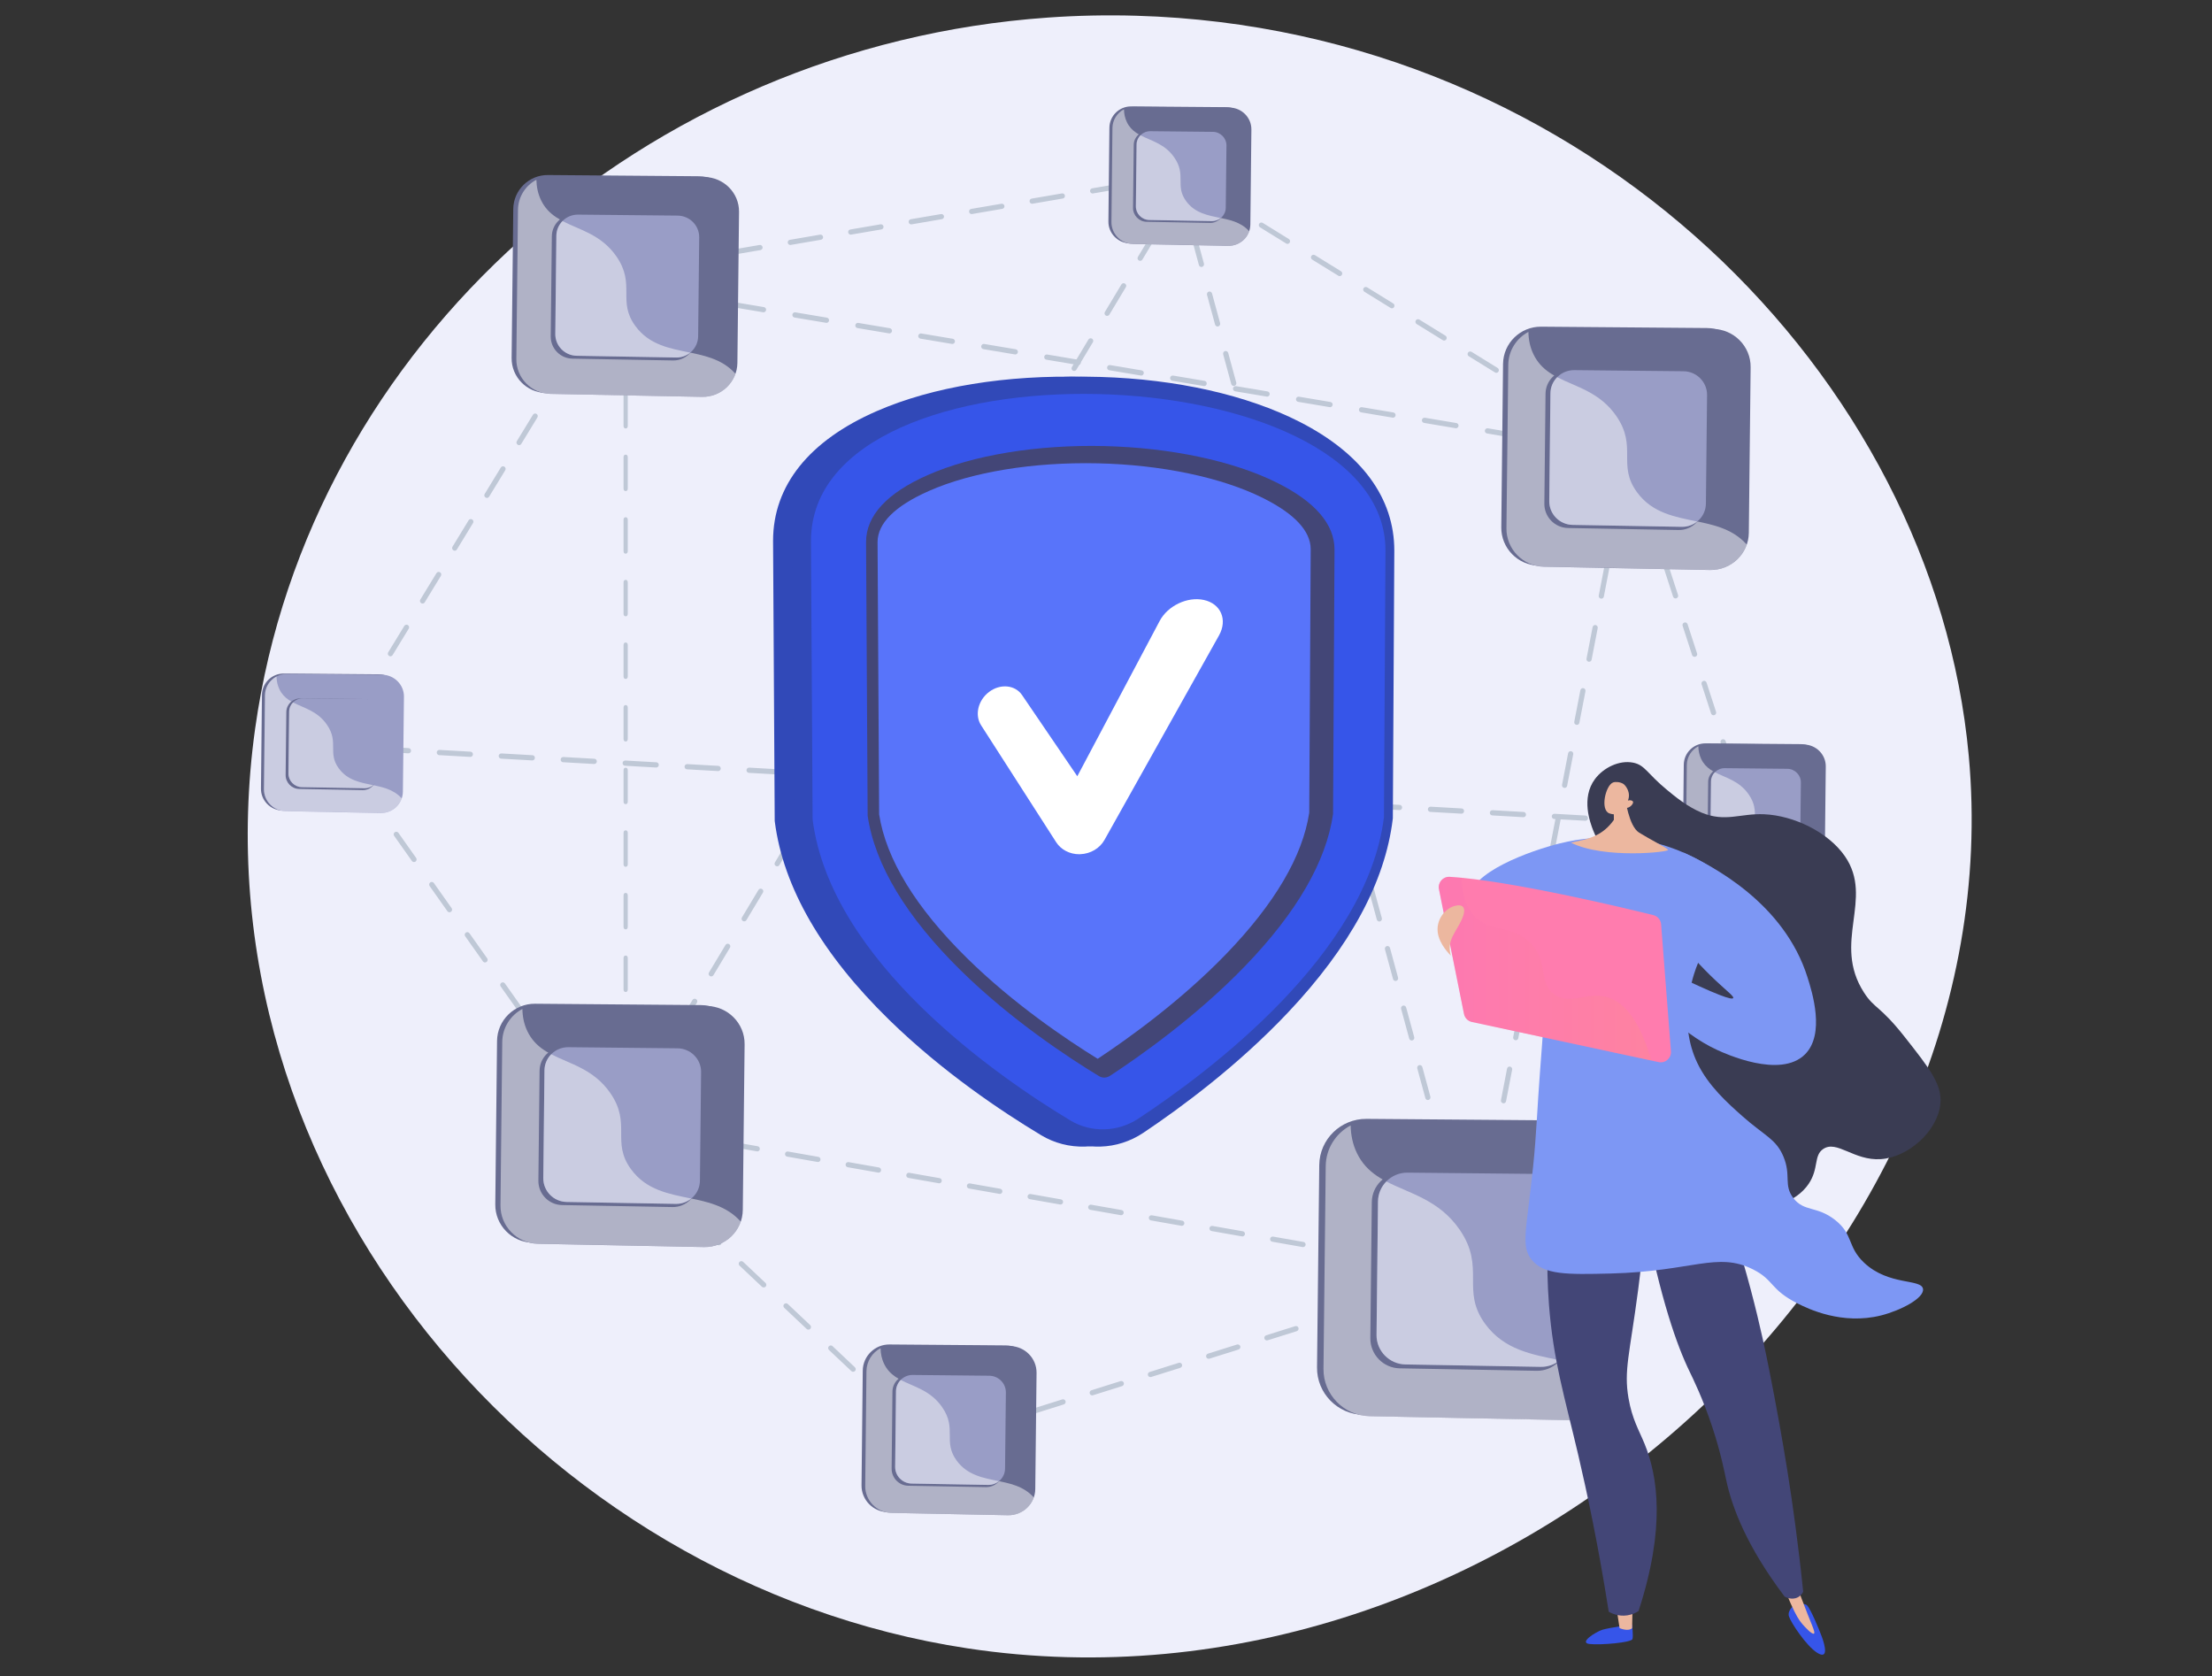 <svg width="194" height="147" viewBox="0 0 194 147" fill="none" xmlns="http://www.w3.org/2000/svg">
<rect x="0" y="0" width="194" height="147" fill="#333333" stroke="none"/>
<path d="M84.833 144.546C47.322 138.858 16.842 103.347 22.379 63.876C27.103 30.211 56.577 4.014 91.92 1.54C94.478 1.36 97.066 1.304 99.68 1.381C119.396 1.952 136.914 9.846 149.871 21.798C162.766 33.693 171.143 49.6 172.668 66.288C176.73 110.691 131.48 151.623 84.833 144.546Z" fill="#EEEFFB"/>
<path d="M30.39 65.753C30.385 65.753 30.38 65.753 30.375 65.753L29.009 65.676C28.881 65.671 28.788 65.563 28.793 65.434C28.798 65.306 28.911 65.213 29.035 65.218L30.401 65.295C30.529 65.3 30.622 65.409 30.616 65.537C30.611 65.655 30.509 65.753 30.39 65.753Z" fill="#BFC8D6"/>
<path d="M149.906 72.598C149.901 72.598 149.896 72.598 149.891 72.598L147.174 72.443C147.046 72.438 146.953 72.33 146.958 72.202C146.963 72.073 147.081 71.981 147.2 71.986L149.916 72.14C150.045 72.145 150.137 72.253 150.132 72.382C150.127 72.505 150.029 72.598 149.906 72.598ZM144.473 72.284C144.467 72.284 144.462 72.284 144.457 72.284L141.74 72.13C141.612 72.124 141.52 72.016 141.525 71.888C141.53 71.759 141.648 71.667 141.766 71.672L144.483 71.826C144.611 71.831 144.704 71.939 144.699 72.068C144.693 72.191 144.596 72.284 144.473 72.284ZM139.044 71.975C139.039 71.975 139.034 71.975 139.029 71.975L136.312 71.821C136.184 71.816 136.091 71.708 136.096 71.579C136.102 71.451 136.22 71.358 136.338 71.363L139.055 71.518C139.183 71.523 139.275 71.631 139.27 71.759C139.265 71.883 139.162 71.975 139.044 71.975ZM133.611 71.662C133.606 71.662 133.6 71.662 133.595 71.662L130.879 71.507C130.75 71.502 130.658 71.394 130.663 71.266C130.668 71.137 130.786 71.044 130.904 71.05L133.621 71.204C133.749 71.209 133.842 71.317 133.837 71.446C133.832 71.569 133.729 71.662 133.611 71.662ZM128.177 71.353C128.172 71.353 128.167 71.353 128.162 71.353L125.445 71.199C125.317 71.194 125.224 71.086 125.229 70.957C125.234 70.829 125.353 70.736 125.471 70.741L128.187 70.895C128.316 70.9 128.408 71.008 128.403 71.137C128.398 71.26 128.295 71.353 128.177 71.353ZM122.744 71.039C122.739 71.039 122.733 71.039 122.728 71.039L120.012 70.885C119.883 70.88 119.791 70.772 119.796 70.643C119.801 70.515 119.919 70.422 120.037 70.427L122.754 70.582C122.882 70.587 122.975 70.695 122.97 70.823C122.965 70.947 122.862 71.039 122.744 71.039ZM117.31 70.731C117.305 70.731 117.3 70.731 117.295 70.731L114.578 70.576C114.45 70.571 114.357 70.463 114.362 70.335C114.367 70.206 114.486 70.114 114.604 70.119L117.32 70.273C117.449 70.278 117.541 70.386 117.536 70.515C117.531 70.638 117.433 70.731 117.31 70.731ZM111.877 70.417C111.872 70.417 111.866 70.417 111.861 70.417L109.145 70.263C109.016 70.258 108.924 70.15 108.929 70.021C108.934 69.893 109.052 69.8 109.17 69.805L111.887 69.959C112.015 69.965 112.108 70.073 112.103 70.201C112.098 70.325 112 70.417 111.877 70.417ZM106.443 70.109C106.438 70.109 106.433 70.109 106.428 70.109L103.711 69.954C103.583 69.949 103.49 69.841 103.495 69.713C103.5 69.584 103.619 69.491 103.737 69.497L106.453 69.651C106.582 69.656 106.674 69.764 106.669 69.893C106.664 70.016 106.566 70.109 106.443 70.109ZM101.015 69.795C101.01 69.795 101.005 69.795 100.999 69.795L98.283 69.641C98.154 69.635 98.062 69.527 98.067 69.399C98.072 69.27 98.19 69.178 98.308 69.183L101.025 69.337C101.153 69.342 101.246 69.45 101.241 69.579C101.236 69.702 101.133 69.795 101.015 69.795ZM95.581 69.486C95.576 69.486 95.571 69.486 95.566 69.486L92.849 69.332C92.721 69.327 92.628 69.219 92.633 69.09C92.639 68.962 92.752 68.869 92.875 68.874L95.592 69.029C95.72 69.034 95.812 69.142 95.807 69.27C95.802 69.389 95.699 69.486 95.581 69.486ZM90.148 69.173C90.143 69.173 90.138 69.173 90.132 69.173L87.416 69.018C87.287 69.013 87.195 68.905 87.2 68.777C87.205 68.648 87.318 68.555 87.441 68.561L90.158 68.715C90.287 68.72 90.379 68.828 90.374 68.957C90.369 69.08 90.266 69.173 90.148 69.173ZM84.714 68.864C84.709 68.864 84.704 68.864 84.699 68.864L81.982 68.71C81.854 68.705 81.761 68.597 81.766 68.468C81.772 68.339 81.885 68.247 82.008 68.252L84.725 68.406C84.853 68.411 84.945 68.519 84.94 68.648C84.935 68.766 84.838 68.864 84.714 68.864ZM79.281 68.55C79.276 68.55 79.27 68.55 79.265 68.55L76.549 68.396C76.42 68.391 76.328 68.283 76.333 68.154C76.338 68.026 76.451 67.933 76.574 67.938L79.291 68.093C79.419 68.098 79.512 68.206 79.507 68.334C79.502 68.458 79.404 68.55 79.281 68.55ZM73.847 68.242C73.842 68.242 73.837 68.242 73.832 68.242L71.115 68.087C70.987 68.082 70.894 67.974 70.9 67.846C70.905 67.717 71.018 67.625 71.141 67.63L73.858 67.784C73.986 67.789 74.078 67.897 74.073 68.026C74.068 68.144 73.971 68.242 73.847 68.242ZM68.419 67.928C68.414 67.928 68.409 67.928 68.403 67.928L65.687 67.774C65.558 67.769 65.466 67.661 65.471 67.532C65.476 67.403 65.589 67.311 65.713 67.316L68.429 67.47C68.558 67.475 68.65 67.583 68.645 67.712C68.64 67.835 68.537 67.928 68.419 67.928ZM62.985 67.619C62.98 67.619 62.975 67.619 62.97 67.619L60.253 67.465C60.125 67.46 60.032 67.352 60.038 67.223C60.043 67.095 60.156 67.002 60.279 67.007L62.996 67.162C63.124 67.167 63.217 67.275 63.211 67.403C63.206 67.522 63.104 67.619 62.985 67.619ZM57.552 67.306C57.547 67.306 57.542 67.306 57.536 67.306L54.82 67.151C54.691 67.146 54.599 67.038 54.604 66.91C54.609 66.781 54.722 66.689 54.846 66.694L57.562 66.848C57.691 66.853 57.783 66.961 57.778 67.09C57.773 67.213 57.67 67.306 57.552 67.306ZM52.118 66.997C52.113 66.997 52.108 66.997 52.103 66.997L49.386 66.843C49.258 66.838 49.165 66.73 49.171 66.601C49.176 66.473 49.289 66.38 49.412 66.385L52.129 66.539C52.257 66.545 52.349 66.653 52.344 66.781C52.339 66.899 52.237 66.997 52.118 66.997ZM46.685 66.683C46.68 66.683 46.675 66.683 46.669 66.683L43.953 66.529C43.824 66.524 43.732 66.416 43.737 66.287C43.742 66.159 43.855 66.066 43.978 66.072L46.695 66.226C46.824 66.231 46.916 66.339 46.911 66.467C46.906 66.591 46.808 66.683 46.685 66.683ZM41.251 66.375C41.246 66.375 41.241 66.375 41.236 66.375L38.519 66.221C38.391 66.216 38.298 66.108 38.304 65.979C38.309 65.85 38.422 65.758 38.545 65.763L41.262 65.917C41.39 65.922 41.483 66.03 41.477 66.159C41.472 66.277 41.375 66.375 41.251 66.375ZM35.823 66.061C35.818 66.061 35.813 66.061 35.808 66.061L33.091 65.907C32.962 65.902 32.87 65.794 32.875 65.665C32.88 65.537 32.993 65.444 33.117 65.449L35.833 65.603C35.962 65.609 36.054 65.717 36.049 65.845C36.044 65.969 35.941 66.061 35.823 66.061Z" fill="#BFC8D6"/>
<path d="M154 72.829C153.995 72.829 153.989 72.829 153.984 72.829L152.618 72.752C152.49 72.747 152.397 72.639 152.403 72.511C152.408 72.382 152.526 72.29 152.644 72.295L154.01 72.372C154.138 72.377 154.231 72.485 154.226 72.614C154.221 72.737 154.118 72.829 154 72.829Z" fill="#BFC8D6"/>
<path d="M55.919 25.541C55.909 25.541 55.894 25.541 55.883 25.536L54.533 25.31C54.41 25.289 54.322 25.171 54.343 25.047C54.363 24.924 54.481 24.836 54.605 24.857L55.955 25.083C56.079 25.104 56.166 25.222 56.145 25.346C56.125 25.464 56.027 25.541 55.919 25.541Z" fill="#BFC8D6"/>
<path d="M138.733 39.401C138.722 39.401 138.707 39.401 138.697 39.396L135.934 38.933C135.81 38.912 135.723 38.794 135.744 38.671C135.764 38.547 135.882 38.46 136.005 38.48L138.768 38.943C138.892 38.964 138.979 39.082 138.958 39.206C138.938 39.324 138.84 39.401 138.733 39.401ZM133.212 38.48C133.201 38.48 133.186 38.48 133.176 38.475L130.418 38.012C130.295 37.992 130.207 37.873 130.228 37.75C130.248 37.627 130.367 37.539 130.49 37.56L133.248 38.023C133.371 38.043 133.458 38.161 133.438 38.285C133.417 38.398 133.32 38.48 133.212 38.48ZM127.691 37.555C127.681 37.555 127.665 37.555 127.655 37.55L124.897 37.087C124.774 37.066 124.687 36.948 124.707 36.824C124.728 36.701 124.846 36.614 124.969 36.634L127.727 37.097C127.85 37.117 127.937 37.236 127.917 37.359C127.896 37.477 127.799 37.555 127.691 37.555ZM122.17 36.629C122.16 36.629 122.144 36.629 122.134 36.624L119.376 36.161C119.253 36.14 119.166 36.022 119.186 35.899C119.207 35.775 119.325 35.688 119.448 35.708L122.206 36.171C122.329 36.192 122.417 36.31 122.396 36.434C122.375 36.552 122.278 36.629 122.17 36.629ZM116.649 35.708C116.639 35.708 116.624 35.708 116.613 35.703L113.855 35.24C113.732 35.22 113.645 35.102 113.665 34.978C113.686 34.855 113.804 34.767 113.927 34.788L116.685 35.251C116.808 35.271 116.896 35.389 116.875 35.513C116.855 35.626 116.757 35.708 116.649 35.708ZM111.128 34.783C111.118 34.783 111.103 34.783 111.093 34.778L108.33 34.315C108.206 34.294 108.119 34.176 108.14 34.052C108.16 33.929 108.278 33.842 108.401 33.862L111.164 34.325C111.288 34.346 111.375 34.464 111.354 34.587C111.334 34.706 111.236 34.783 111.128 34.783ZM105.608 33.857C105.597 33.857 105.582 33.857 105.572 33.852L102.814 33.389C102.691 33.368 102.603 33.25 102.624 33.127C102.644 33.003 102.763 32.916 102.886 32.936L105.644 33.399C105.767 33.42 105.854 33.538 105.834 33.662C105.813 33.78 105.715 33.857 105.608 33.857ZM100.087 32.936C100.077 32.936 100.061 32.936 100.051 32.931L97.288 32.468C97.165 32.448 97.077 32.33 97.098 32.206C97.118 32.083 97.237 31.995 97.36 32.016L100.123 32.479C100.246 32.499 100.333 32.618 100.313 32.741C100.292 32.854 100.195 32.936 100.087 32.936ZM94.566 32.011C94.556 32.011 94.54 32.011 94.53 32.006L91.772 31.543C91.649 31.522 91.562 31.404 91.582 31.28C91.603 31.157 91.721 31.07 91.844 31.09L94.602 31.553C94.725 31.574 94.812 31.692 94.792 31.815C94.771 31.934 94.674 32.011 94.566 32.011ZM89.045 31.085C89.035 31.085 89.019 31.085 89.009 31.08L86.246 30.617C86.123 30.596 86.036 30.478 86.056 30.355C86.077 30.231 86.195 30.144 86.318 30.164L89.081 30.627C89.204 30.648 89.292 30.766 89.271 30.89C89.251 31.008 89.153 31.085 89.045 31.085ZM83.524 30.164C83.514 30.164 83.499 30.165 83.488 30.159L80.725 29.697C80.602 29.676 80.515 29.558 80.535 29.434C80.556 29.311 80.674 29.223 80.797 29.244L83.56 29.707C83.684 29.727 83.771 29.846 83.75 29.969C83.73 30.082 83.632 30.164 83.524 30.164ZM78.004 29.239C77.993 29.239 77.978 29.239 77.968 29.234L75.205 28.771C75.081 28.75 74.994 28.632 75.015 28.509C75.035 28.385 75.153 28.298 75.277 28.318L78.04 28.781C78.163 28.802 78.25 28.92 78.23 29.043C78.209 29.157 78.111 29.239 78.004 29.239ZM72.483 28.313C72.472 28.313 72.457 28.313 72.447 28.308L69.684 27.845C69.561 27.825 69.473 27.706 69.494 27.583C69.514 27.459 69.632 27.372 69.756 27.392L72.519 27.855C72.642 27.876 72.729 27.994 72.709 28.118C72.688 28.236 72.591 28.313 72.483 28.313ZM66.962 27.387C66.952 27.387 66.936 27.387 66.926 27.382L64.163 26.919C64.04 26.899 63.953 26.78 63.973 26.657C63.994 26.534 64.112 26.446 64.235 26.467L66.998 26.93C67.121 26.95 67.209 27.069 67.188 27.192C67.167 27.31 67.07 27.387 66.962 27.387ZM61.441 26.467C61.431 26.467 61.416 26.467 61.405 26.462L58.642 25.999C58.519 25.978 58.432 25.86 58.452 25.736C58.473 25.613 58.591 25.526 58.714 25.546L61.477 26.009C61.6 26.03 61.688 26.148 61.667 26.271C61.647 26.384 61.549 26.467 61.441 26.467Z" fill="#BFC8D6"/>
<path d="M142.585 41.438C142.569 41.438 142.554 41.438 142.538 41.433C142.415 41.407 142.333 41.289 142.359 41.165L142.574 40.049L141.455 39.864C141.331 39.843 141.244 39.725 141.265 39.602C141.285 39.478 141.403 39.391 141.527 39.411L142.877 39.638C142.939 39.648 142.99 39.684 143.026 39.736C143.062 39.787 143.072 39.849 143.062 39.91L142.8 41.258C142.785 41.366 142.692 41.438 142.585 41.438Z" fill="#BFC8D6"/>
<path d="M129.719 107.816C129.704 107.816 129.688 107.816 129.673 107.81C129.549 107.785 129.467 107.666 129.493 107.543L130.027 104.776C130.053 104.653 130.171 104.571 130.294 104.596C130.417 104.622 130.5 104.74 130.474 104.864L129.94 107.63C129.924 107.744 129.827 107.816 129.719 107.816ZM130.792 102.287C130.777 102.287 130.761 102.287 130.746 102.282C130.623 102.256 130.541 102.138 130.566 102.015L131.1 99.248C131.126 99.124 131.244 99.042 131.367 99.068C131.491 99.093 131.573 99.212 131.547 99.335L131.013 102.102C130.998 102.21 130.9 102.287 130.792 102.287ZM131.866 96.754C131.85 96.754 131.835 96.754 131.819 96.748C131.696 96.723 131.614 96.604 131.64 96.481L132.174 93.714C132.199 93.591 132.318 93.508 132.441 93.534C132.564 93.56 132.646 93.678 132.621 93.802L132.086 96.568C132.066 96.676 131.974 96.754 131.866 96.754ZM132.939 91.225C132.924 91.225 132.908 91.225 132.893 91.22C132.77 91.194 132.687 91.076 132.713 90.952L133.247 88.186C133.273 88.062 133.391 87.98 133.514 88.006C133.637 88.031 133.72 88.15 133.694 88.273L133.16 91.04C133.139 91.148 133.042 91.225 132.939 91.225ZM134.007 85.691C133.992 85.691 133.976 85.691 133.961 85.686C133.838 85.66 133.756 85.542 133.781 85.419L134.315 82.652C134.341 82.528 134.459 82.446 134.582 82.472C134.706 82.498 134.788 82.616 134.762 82.739L134.228 85.506C134.213 85.614 134.115 85.691 134.007 85.691ZM135.081 80.158C135.065 80.158 135.05 80.158 135.034 80.153C134.911 80.127 134.829 80.008 134.855 79.885L135.389 77.118C135.414 76.995 135.532 76.913 135.656 76.938C135.779 76.964 135.861 77.082 135.835 77.206L135.301 79.972C135.286 80.086 135.188 80.158 135.081 80.158ZM136.154 74.629C136.139 74.629 136.123 74.629 136.108 74.624C135.984 74.598 135.902 74.48 135.928 74.357L136.462 71.59C136.488 71.466 136.606 71.384 136.729 71.41C136.852 71.436 136.935 71.554 136.909 71.677L136.375 74.444C136.354 74.552 136.262 74.629 136.154 74.629ZM137.222 69.096C137.207 69.096 137.191 69.096 137.176 69.09C137.053 69.065 136.97 68.946 136.996 68.823L137.53 66.056C137.556 65.933 137.674 65.85 137.797 65.876C137.921 65.902 138.003 66.02 137.977 66.144L137.443 68.91C137.428 69.018 137.33 69.096 137.222 69.096ZM138.295 63.567C138.28 63.567 138.265 63.567 138.249 63.562C138.126 63.536 138.044 63.418 138.069 63.294L138.604 60.528C138.629 60.404 138.747 60.322 138.871 60.348C138.994 60.373 139.076 60.492 139.05 60.615L138.516 63.382C138.501 63.49 138.403 63.567 138.295 63.567ZM139.369 58.033C139.353 58.033 139.338 58.033 139.323 58.028C139.199 58.002 139.117 57.884 139.143 57.761L139.677 54.994C139.703 54.87 139.821 54.788 139.944 54.814C140.067 54.84 140.149 54.958 140.124 55.081L139.59 57.848C139.569 57.956 139.477 58.033 139.369 58.033ZM140.442 52.5C140.427 52.5 140.411 52.5 140.396 52.495C140.273 52.469 140.191 52.35 140.216 52.227L140.75 49.46C140.776 49.337 140.894 49.255 141.017 49.28C141.141 49.306 141.223 49.424 141.197 49.548L140.663 52.315C140.642 52.428 140.545 52.5 140.442 52.5ZM141.51 46.971C141.495 46.971 141.48 46.971 141.464 46.966C141.341 46.94 141.259 46.822 141.284 46.699L141.819 43.932C141.844 43.808 141.962 43.726 142.086 43.752C142.209 43.778 142.291 43.896 142.265 44.019L141.731 46.786C141.716 46.894 141.618 46.971 141.51 46.971Z" fill="#BFC8D6"/>
<path d="M128.924 111.93C128.908 111.93 128.898 111.93 128.882 111.925L127.532 111.688C127.409 111.667 127.326 111.549 127.347 111.426C127.367 111.302 127.486 111.22 127.614 111.241L128.744 111.441L128.965 110.315C128.99 110.191 129.108 110.109 129.232 110.135C129.355 110.161 129.437 110.279 129.411 110.402L129.149 111.75C129.129 111.853 129.031 111.93 128.924 111.93Z" fill="#BFC8D6"/>
<path d="M124.916 111.225C124.9 111.225 124.89 111.225 124.875 111.22L122.214 110.752C122.091 110.731 122.009 110.613 122.03 110.49C122.05 110.366 122.168 110.284 122.297 110.304L124.957 110.772C125.08 110.793 125.162 110.911 125.142 111.035C125.121 111.148 125.024 111.225 124.916 111.225ZM119.595 110.294C119.58 110.294 119.57 110.294 119.554 110.289L116.894 109.821C116.771 109.8 116.688 109.682 116.709 109.559C116.73 109.435 116.848 109.353 116.976 109.374L119.636 109.842C119.76 109.862 119.842 109.98 119.821 110.104C119.801 110.217 119.703 110.294 119.595 110.294ZM114.28 109.363C114.264 109.363 114.254 109.363 114.239 109.358L111.578 108.89C111.455 108.87 111.373 108.751 111.394 108.628C111.414 108.504 111.532 108.422 111.661 108.443L114.321 108.911C114.444 108.931 114.526 109.05 114.506 109.173C114.485 109.286 114.388 109.363 114.28 109.363ZM108.959 108.427C108.944 108.427 108.934 108.427 108.918 108.422L106.258 107.954C106.135 107.934 106.053 107.815 106.073 107.692C106.094 107.569 106.212 107.486 106.34 107.507L109 107.975C109.124 107.995 109.206 108.114 109.185 108.237C109.165 108.35 109.067 108.427 108.959 108.427ZM103.644 107.497C103.629 107.497 103.618 107.497 103.603 107.491L100.943 107.023C100.819 107.003 100.737 106.885 100.758 106.761C100.778 106.638 100.896 106.555 101.025 106.576L103.685 107.044C103.808 107.065 103.89 107.183 103.87 107.306C103.849 107.419 103.752 107.497 103.644 107.497ZM98.323 106.566C98.308 106.566 98.298 106.566 98.282 106.561L95.622 106.093C95.499 106.072 95.417 105.954 95.437 105.83C95.458 105.707 95.576 105.625 95.704 105.645L98.365 106.113C98.488 106.134 98.57 106.252 98.549 106.375C98.529 106.489 98.431 106.566 98.323 106.566ZM93.008 105.63C92.993 105.63 92.982 105.63 92.967 105.625L90.307 105.157C90.183 105.136 90.101 105.018 90.122 104.894C90.142 104.771 90.26 104.689 90.389 104.709L93.049 105.177C93.172 105.198 93.254 105.316 93.234 105.439C93.213 105.553 93.116 105.63 93.008 105.63ZM87.688 104.699C87.672 104.699 87.662 104.699 87.646 104.694L84.986 104.226C84.863 104.205 84.781 104.087 84.801 103.963C84.822 103.84 84.94 103.758 85.063 103.778L87.724 104.246C87.847 104.267 87.929 104.385 87.908 104.509C87.893 104.622 87.795 104.699 87.688 104.699ZM82.372 103.768C82.357 103.768 82.346 103.768 82.331 103.763L79.671 103.295C79.547 103.274 79.465 103.156 79.486 103.033C79.506 102.909 79.625 102.827 79.748 102.847L82.408 103.315C82.531 103.336 82.614 103.454 82.593 103.578C82.578 103.691 82.48 103.768 82.372 103.768ZM77.052 102.832C77.036 102.832 77.026 102.832 77.01 102.827L74.35 102.359C74.227 102.338 74.145 102.22 74.165 102.097C74.186 101.973 74.304 101.891 74.427 101.911L77.088 102.379C77.211 102.4 77.293 102.518 77.272 102.642C77.257 102.755 77.165 102.832 77.052 102.832ZM71.736 101.901C71.721 101.901 71.71 101.901 71.695 101.896L69.035 101.428C68.912 101.407 68.829 101.289 68.85 101.166C68.871 101.042 68.989 100.96 69.112 100.981L71.772 101.449C71.895 101.469 71.978 101.587 71.957 101.711C71.942 101.824 71.844 101.901 71.736 101.901ZM66.416 100.97C66.4 100.97 66.39 100.97 66.375 100.965L63.714 100.497C63.591 100.477 63.509 100.358 63.529 100.235C63.55 100.111 63.668 100.029 63.791 100.05L66.452 100.518C66.575 100.538 66.657 100.657 66.636 100.78C66.621 100.893 66.529 100.97 66.416 100.97ZM61.1 100.034C61.085 100.034 61.075 100.034 61.059 100.029L58.399 99.561C58.276 99.541 58.194 99.422 58.214 99.299C58.235 99.175 58.353 99.093 58.476 99.114L61.136 99.582C61.26 99.602 61.342 99.721 61.321 99.844C61.306 99.957 61.208 100.034 61.1 100.034Z" fill="#BFC8D6"/>
<path d="M55.781 99.104C55.765 99.104 55.755 99.104 55.74 99.099L54.389 98.862C54.317 98.847 54.25 98.8 54.219 98.733C54.189 98.666 54.194 98.584 54.23 98.522L54.933 97.345C55 97.237 55.139 97.201 55.247 97.268C55.354 97.335 55.39 97.473 55.324 97.581L54.789 98.471L55.812 98.651C55.935 98.672 56.017 98.79 55.996 98.913C55.986 99.026 55.894 99.104 55.781 99.104Z" fill="#BFC8D6"/>
<path d="M56.588 95.277C56.547 95.277 56.506 95.267 56.47 95.246C56.362 95.18 56.326 95.041 56.393 94.933L57.841 92.521C57.908 92.413 58.047 92.377 58.155 92.444C58.262 92.51 58.298 92.649 58.232 92.757L56.783 95.169C56.737 95.236 56.665 95.277 56.588 95.277ZM59.48 90.448C59.438 90.448 59.397 90.438 59.361 90.417C59.254 90.35 59.218 90.212 59.284 90.104L60.733 87.692C60.799 87.584 60.938 87.548 61.046 87.615C61.154 87.681 61.19 87.82 61.123 87.928L59.675 90.34C59.634 90.412 59.557 90.448 59.48 90.448ZM62.376 85.624C62.335 85.624 62.294 85.614 62.258 85.593C62.15 85.526 62.114 85.388 62.181 85.28L63.629 82.868C63.696 82.76 63.835 82.724 63.943 82.791C64.05 82.857 64.086 82.996 64.019 83.104L62.571 85.516C62.525 85.583 62.453 85.624 62.376 85.624ZM65.267 80.795C65.226 80.795 65.185 80.785 65.149 80.764C65.041 80.697 65.005 80.559 65.072 80.451L66.52 78.039C66.587 77.931 66.726 77.895 66.834 77.962C66.942 78.028 66.978 78.167 66.911 78.275L65.463 80.687C65.421 80.759 65.344 80.795 65.267 80.795ZM68.159 75.971C68.118 75.971 68.077 75.961 68.041 75.94C67.933 75.874 67.897 75.735 67.964 75.627L69.412 73.215C69.479 73.107 69.617 73.071 69.725 73.138C69.833 73.204 69.869 73.343 69.802 73.451L68.354 75.863C68.313 75.93 68.241 75.971 68.159 75.971ZM71.055 71.142C71.014 71.142 70.973 71.132 70.937 71.111C70.829 71.044 70.793 70.906 70.86 70.798L72.308 68.386C72.375 68.278 72.514 68.242 72.622 68.308C72.73 68.375 72.766 68.514 72.699 68.622L71.251 71.034C71.209 71.101 71.132 71.142 71.055 71.142ZM73.947 66.318C73.906 66.318 73.865 66.308 73.829 66.287C73.721 66.221 73.685 66.082 73.751 65.974L75.2 63.562C75.266 63.454 75.405 63.418 75.513 63.484C75.621 63.551 75.657 63.69 75.59 63.798L74.142 66.21C74.101 66.277 74.029 66.318 73.947 66.318ZM76.843 61.489C76.802 61.489 76.761 61.479 76.725 61.458C76.617 61.391 76.581 61.252 76.648 61.145L78.096 58.733C78.163 58.625 78.302 58.589 78.409 58.655C78.517 58.722 78.553 58.861 78.487 58.969L77.038 61.381C76.997 61.448 76.92 61.489 76.843 61.489ZM79.734 56.66C79.694 56.66 79.652 56.65 79.616 56.629C79.509 56.562 79.473 56.423 79.539 56.315L80.988 53.904C81.054 53.795 81.193 53.76 81.301 53.826C81.409 53.893 81.445 54.032 81.378 54.14L79.93 56.552C79.889 56.624 79.817 56.66 79.734 56.66ZM82.631 51.836C82.59 51.836 82.549 51.826 82.513 51.805C82.405 51.738 82.369 51.599 82.436 51.492L83.884 49.08C83.951 48.971 84.09 48.935 84.197 49.002C84.305 49.069 84.341 49.208 84.274 49.316L82.826 51.728C82.785 51.795 82.708 51.836 82.631 51.836ZM85.522 47.007C85.481 47.007 85.44 46.997 85.404 46.976C85.296 46.909 85.26 46.77 85.327 46.662L86.775 44.25C86.842 44.142 86.981 44.106 87.089 44.173C87.197 44.24 87.233 44.379 87.166 44.487L85.718 46.899C85.677 46.971 85.605 47.007 85.522 47.007ZM88.419 42.183C88.378 42.183 88.337 42.173 88.301 42.152C88.193 42.085 88.157 41.947 88.224 41.839L89.672 39.426C89.739 39.319 89.877 39.282 89.985 39.349C90.093 39.416 90.129 39.555 90.062 39.663L88.614 42.075C88.573 42.142 88.496 42.183 88.419 42.183ZM91.31 37.354C91.269 37.354 91.228 37.344 91.192 37.323C91.084 37.256 91.048 37.117 91.115 37.009L92.563 34.597C92.63 34.489 92.769 34.453 92.877 34.52C92.984 34.587 93.02 34.726 92.954 34.834L91.505 37.246C91.464 37.313 91.387 37.354 91.31 37.354ZM94.207 32.53C94.166 32.53 94.125 32.52 94.089 32.499C93.981 32.432 93.945 32.293 94.012 32.185L95.46 29.773C95.527 29.666 95.665 29.63 95.773 29.696C95.881 29.763 95.917 29.902 95.85 30.01L94.402 32.422C94.361 32.489 94.284 32.53 94.207 32.53ZM97.098 27.701C97.057 27.701 97.016 27.691 96.98 27.67C96.872 27.603 96.836 27.464 96.903 27.356L98.351 24.944C98.418 24.836 98.557 24.8 98.665 24.867C98.772 24.934 98.808 25.073 98.742 25.181L97.293 27.593C97.252 27.66 97.175 27.701 97.098 27.701ZM99.995 22.872C99.954 22.872 99.912 22.861 99.876 22.841C99.769 22.774 99.733 22.635 99.799 22.527L101.248 20.115C101.314 20.007 101.453 19.971 101.561 20.038C101.669 20.105 101.705 20.244 101.638 20.352L100.19 22.764C100.149 22.836 100.072 22.872 99.995 22.872Z" fill="#BFC8D6"/>
<path d="M102.885 18.048C102.844 18.048 102.803 18.038 102.767 18.017C102.659 17.95 102.623 17.811 102.69 17.703L103.394 16.526C103.46 16.418 103.599 16.382 103.707 16.448C103.815 16.515 103.851 16.654 103.784 16.762L103.08 17.94C103.039 18.007 102.962 18.048 102.885 18.048Z" fill="#BFC8D6"/>
<path d="M30.088 66.791C30.016 66.791 29.944 66.755 29.903 66.694L29.112 65.573C29.061 65.501 29.056 65.398 29.102 65.32L29.816 64.148C29.883 64.04 30.021 64.004 30.129 64.071C30.237 64.138 30.273 64.277 30.206 64.385L29.569 65.428L30.273 66.426C30.345 66.529 30.319 66.673 30.216 66.745C30.18 66.781 30.134 66.791 30.088 66.791Z" fill="#BFC8D6"/>
<path d="M31.416 62.184C31.375 62.184 31.334 62.173 31.298 62.148C31.19 62.081 31.154 61.942 31.221 61.834L32.633 59.52C32.7 59.412 32.839 59.376 32.947 59.442C33.055 59.509 33.091 59.648 33.024 59.756L31.611 62.07C31.57 62.148 31.493 62.184 31.416 62.184ZM34.241 57.555C34.2 57.555 34.159 57.545 34.123 57.519C34.015 57.452 33.979 57.313 34.046 57.205L35.458 54.891C35.525 54.783 35.663 54.747 35.771 54.814C35.879 54.881 35.915 55.02 35.848 55.128L34.436 57.442C34.39 57.514 34.318 57.555 34.241 57.555ZM37.06 52.926C37.019 52.926 36.978 52.916 36.942 52.891C36.834 52.824 36.798 52.685 36.865 52.577L38.278 50.263C38.344 50.154 38.483 50.118 38.591 50.185C38.699 50.252 38.735 50.391 38.668 50.499L37.256 52.813C37.215 52.885 37.137 52.926 37.06 52.926ZM39.88 48.293C39.839 48.293 39.798 48.283 39.762 48.257C39.654 48.19 39.618 48.051 39.685 47.943L41.097 45.629C41.164 45.521 41.302 45.485 41.41 45.552C41.518 45.619 41.554 45.757 41.487 45.865L40.075 48.18C40.034 48.257 39.957 48.293 39.88 48.293ZM42.705 43.664C42.663 43.664 42.622 43.654 42.586 43.628C42.478 43.562 42.443 43.423 42.509 43.315L43.922 41C43.988 40.892 44.127 40.856 44.235 40.923C44.343 40.99 44.379 41.129 44.312 41.237L42.9 43.551C42.853 43.623 42.782 43.664 42.705 43.664ZM45.524 39.036C45.483 39.036 45.442 39.026 45.406 39C45.298 38.933 45.262 38.794 45.329 38.686L46.741 36.372C46.808 36.264 46.947 36.228 47.054 36.295C47.162 36.362 47.198 36.5 47.131 36.608L45.719 38.923C45.678 38.995 45.601 39.036 45.524 39.036ZM48.343 34.402C48.302 34.402 48.261 34.392 48.225 34.366C48.117 34.299 48.081 34.16 48.148 34.052L49.561 31.738C49.627 31.63 49.766 31.594 49.874 31.661C49.982 31.728 50.018 31.867 49.951 31.975L48.539 34.289C48.498 34.366 48.42 34.402 48.343 34.402ZM51.168 29.774C51.127 29.774 51.086 29.763 51.05 29.738C50.942 29.671 50.906 29.532 50.973 29.424L52.385 27.11C52.452 27.002 52.591 26.966 52.698 27.032C52.806 27.099 52.842 27.238 52.776 27.346L51.363 29.66C51.317 29.733 51.245 29.774 51.168 29.774Z" fill="#BFC8D6"/>
<path d="M53.991 25.145C53.95 25.145 53.908 25.135 53.872 25.109C53.765 25.042 53.729 24.903 53.795 24.795L54.509 23.623C54.545 23.566 54.602 23.525 54.669 23.515L56.019 23.283C56.142 23.263 56.261 23.345 56.281 23.469C56.302 23.592 56.219 23.71 56.096 23.731L54.848 23.942L54.186 25.032C54.145 25.104 54.068 25.145 53.991 25.145Z" fill="#BFC8D6"/>
<path d="M151.952 67.846C151.855 67.846 151.767 67.784 151.737 67.686L150.905 65.125C150.863 65.007 150.93 64.878 151.053 64.837C151.172 64.796 151.3 64.863 151.341 64.986L152.173 67.547C152.214 67.665 152.147 67.794 152.024 67.835C151.998 67.84 151.978 67.846 151.952 67.846ZM150.283 62.723C150.186 62.723 150.098 62.662 150.067 62.564L149.235 60.003C149.194 59.885 149.261 59.756 149.384 59.715C149.503 59.674 149.631 59.74 149.672 59.864L150.504 62.425C150.545 62.543 150.478 62.672 150.355 62.713C150.334 62.718 150.309 62.723 150.283 62.723ZM148.619 57.601C148.522 57.601 148.434 57.539 148.403 57.442L147.572 54.881C147.53 54.762 147.597 54.634 147.72 54.593C147.839 54.551 147.967 54.618 148.008 54.742L148.84 57.303C148.881 57.421 148.814 57.55 148.691 57.591C148.665 57.601 148.64 57.601 148.619 57.601ZM146.95 52.479C146.853 52.479 146.765 52.417 146.734 52.319L145.902 49.758C145.861 49.64 145.928 49.511 146.051 49.47C146.169 49.429 146.298 49.496 146.339 49.62L147.171 52.181C147.212 52.299 147.145 52.427 147.022 52.469C146.996 52.479 146.976 52.479 146.95 52.479ZM145.286 47.362C145.189 47.362 145.101 47.3 145.07 47.202L144.238 44.641C144.197 44.523 144.264 44.394 144.387 44.353C144.506 44.312 144.634 44.379 144.675 44.502L145.507 47.063C145.548 47.182 145.481 47.31 145.358 47.352C145.332 47.357 145.307 47.362 145.286 47.362ZM143.617 42.239C143.519 42.239 143.432 42.178 143.401 42.08L142.657 39.786L142.559 39.725C142.451 39.658 142.42 39.519 142.482 39.411C142.549 39.303 142.688 39.272 142.795 39.334L142.965 39.437C143.011 39.468 143.047 39.509 143.062 39.56L143.833 41.931C143.874 42.049 143.807 42.178 143.684 42.219C143.663 42.234 143.643 42.239 143.617 42.239ZM140.387 38.346C140.346 38.346 140.305 38.336 140.269 38.31L137.978 36.896C137.87 36.829 137.839 36.691 137.901 36.583C137.968 36.474 138.107 36.444 138.214 36.505L140.505 37.92C140.613 37.986 140.644 38.125 140.582 38.233C140.541 38.31 140.464 38.346 140.387 38.346ZM135.811 35.523C135.77 35.523 135.729 35.513 135.693 35.487L133.402 34.073C133.294 34.006 133.264 33.867 133.325 33.759C133.392 33.651 133.531 33.62 133.639 33.682L135.929 35.096C136.037 35.163 136.068 35.302 136.006 35.41C135.96 35.482 135.883 35.523 135.811 35.523ZM131.23 32.694C131.189 32.694 131.148 32.684 131.112 32.658L128.821 31.244C128.713 31.177 128.683 31.038 128.744 30.93C128.811 30.823 128.95 30.792 129.058 30.853L131.348 32.268C131.456 32.334 131.487 32.473 131.425 32.581C131.384 32.653 131.307 32.694 131.23 32.694ZM126.654 29.866C126.613 29.866 126.572 29.856 126.536 29.83L124.245 28.416C124.138 28.349 124.107 28.21 124.168 28.102C124.235 27.994 124.374 27.963 124.482 28.025L126.772 29.439C126.88 29.506 126.911 29.645 126.849 29.753C126.803 29.83 126.726 29.866 126.654 29.866ZM122.073 27.037C122.032 27.037 121.991 27.027 121.955 27.001L119.664 25.587C119.557 25.52 119.526 25.381 119.587 25.273C119.654 25.166 119.793 25.135 119.901 25.196L122.191 26.611C122.299 26.677 122.33 26.816 122.268 26.924C122.227 27.001 122.15 27.037 122.073 27.037ZM117.492 24.214C117.451 24.214 117.41 24.204 117.374 24.178L115.083 22.764C114.976 22.697 114.945 22.558 115.006 22.45C115.073 22.342 115.212 22.311 115.32 22.373L117.61 23.787C117.718 23.854 117.749 23.993 117.687 24.101C117.646 24.173 117.569 24.214 117.492 24.214ZM58.71 23.288C58.602 23.288 58.504 23.211 58.484 23.098C58.463 22.975 58.545 22.856 58.669 22.836L61.319 22.383C61.442 22.363 61.56 22.445 61.58 22.568C61.601 22.692 61.519 22.81 61.395 22.831L58.745 23.283C58.73 23.288 58.72 23.288 58.71 23.288ZM64.01 22.388C63.902 22.388 63.804 22.311 63.784 22.198C63.763 22.075 63.845 21.956 63.968 21.936L66.618 21.483C66.742 21.463 66.86 21.545 66.88 21.668C66.901 21.792 66.819 21.91 66.695 21.931L64.046 22.383C64.035 22.383 64.025 22.388 64.01 22.388ZM69.315 21.483C69.207 21.483 69.109 21.406 69.089 21.293C69.068 21.169 69.15 21.051 69.274 21.031L71.924 20.578C72.047 20.558 72.165 20.64 72.186 20.763C72.206 20.887 72.124 21.005 72.001 21.026L69.351 21.478C69.34 21.483 69.325 21.483 69.315 21.483ZM112.916 21.386C112.875 21.386 112.834 21.375 112.798 21.349L110.508 19.935C110.4 19.868 110.369 19.73 110.431 19.622C110.497 19.514 110.636 19.483 110.744 19.544L113.034 20.959C113.142 21.026 113.173 21.164 113.111 21.272C113.065 21.344 112.993 21.386 112.916 21.386ZM74.615 20.578C74.507 20.578 74.409 20.501 74.389 20.388C74.368 20.264 74.45 20.146 74.574 20.125L77.224 19.673C77.347 19.652 77.465 19.735 77.486 19.858C77.506 19.982 77.424 20.1 77.301 20.12L74.651 20.573C74.64 20.578 74.63 20.578 74.615 20.578ZM79.92 19.678C79.812 19.678 79.714 19.601 79.694 19.488C79.673 19.364 79.755 19.246 79.879 19.226L82.529 18.773C82.652 18.752 82.77 18.835 82.791 18.958C82.811 19.081 82.729 19.2 82.606 19.22L79.956 19.673C79.945 19.673 79.93 19.678 79.92 19.678ZM85.22 18.773C85.112 18.773 85.014 18.696 84.994 18.583C84.973 18.459 85.055 18.341 85.179 18.32L87.829 17.868C87.952 17.847 88.07 17.93 88.091 18.053C88.111 18.176 88.029 18.295 87.906 18.315L85.256 18.768C85.245 18.773 85.235 18.773 85.22 18.773ZM108.335 18.557C108.294 18.557 108.253 18.547 108.217 18.521L105.927 17.107C105.819 17.04 105.788 16.901 105.85 16.793C105.916 16.685 106.055 16.654 106.163 16.716L108.453 18.13C108.561 18.197 108.592 18.336 108.53 18.444C108.489 18.521 108.412 18.557 108.335 18.557ZM90.525 17.868C90.417 17.868 90.319 17.791 90.299 17.677C90.278 17.554 90.361 17.436 90.484 17.415L93.134 16.963C93.257 16.942 93.375 17.024 93.396 17.148C93.416 17.271 93.334 17.39 93.211 17.41L90.561 17.863C90.55 17.868 90.535 17.868 90.525 17.868ZM95.83 16.968C95.722 16.968 95.624 16.891 95.604 16.778C95.584 16.654 95.666 16.536 95.789 16.515L98.439 16.063C98.562 16.042 98.68 16.124 98.701 16.248C98.721 16.371 98.639 16.49 98.516 16.51L95.866 16.963C95.856 16.968 95.84 16.968 95.83 16.968ZM101.13 16.063C101.022 16.063 100.925 15.986 100.904 15.872C100.883 15.749 100.966 15.631 101.089 15.61L103.575 15.188C103.631 15.178 103.687 15.188 103.734 15.219L103.878 15.307C103.985 15.374 104.016 15.512 103.955 15.62C103.888 15.728 103.749 15.759 103.641 15.698L103.569 15.651L101.171 16.058C101.156 16.063 101.145 16.063 101.13 16.063Z" fill="#BFC8D6"/>
<path d="M152.502 72.886C152.461 72.886 152.42 72.875 152.384 72.855C152.276 72.788 152.24 72.649 152.307 72.541L152.964 71.456L152.574 70.252C152.533 70.134 152.6 70.006 152.723 69.965C152.841 69.923 152.97 69.99 153.011 70.114L153.437 71.42C153.458 71.482 153.447 71.554 153.416 71.61L152.708 72.783C152.651 72.844 152.579 72.886 152.502 72.886Z" fill="#BFC8D6"/>
<path d="M85.569 125.574C85.472 125.574 85.384 125.512 85.353 125.414C85.317 125.296 85.384 125.167 85.502 125.126L88.055 124.324C88.178 124.288 88.301 124.355 88.342 124.473C88.378 124.591 88.312 124.72 88.194 124.761L85.641 125.563C85.615 125.568 85.595 125.574 85.569 125.574ZM90.679 123.969C90.582 123.969 90.494 123.907 90.463 123.81C90.427 123.691 90.494 123.563 90.612 123.522L93.165 122.719C93.288 122.683 93.411 122.75 93.452 122.868C93.488 122.987 93.422 123.115 93.303 123.156L90.751 123.959C90.725 123.964 90.7 123.969 90.679 123.969ZM95.789 122.365C95.692 122.365 95.604 122.303 95.573 122.205C95.537 122.087 95.604 121.958 95.722 121.917L98.275 121.115C98.393 121.079 98.521 121.146 98.562 121.264C98.598 121.382 98.531 121.511 98.413 121.552L95.861 122.354C95.835 122.359 95.81 122.365 95.789 122.365ZM100.894 120.76C100.796 120.76 100.709 120.698 100.678 120.601C100.642 120.482 100.709 120.354 100.827 120.313L103.38 119.51C103.503 119.474 103.626 119.541 103.667 119.659C103.703 119.778 103.636 119.906 103.518 119.947L100.966 120.75C100.94 120.755 100.92 120.76 100.894 120.76ZM106.004 119.155C105.906 119.155 105.819 119.094 105.788 118.996C105.752 118.878 105.819 118.749 105.937 118.708L108.49 117.906C108.613 117.87 108.736 117.937 108.777 118.055C108.813 118.173 108.746 118.302 108.628 118.343L106.076 119.145C106.05 119.15 106.024 119.155 106.004 119.155ZM111.109 117.546C111.011 117.546 110.924 117.484 110.893 117.386C110.857 117.268 110.924 117.139 111.042 117.098L113.594 116.296C113.718 116.26 113.841 116.327 113.882 116.445C113.918 116.563 113.851 116.692 113.733 116.733L111.181 117.535C111.155 117.546 111.134 117.546 111.109 117.546ZM116.219 115.941C116.121 115.941 116.034 115.879 116.003 115.782C115.967 115.663 116.034 115.535 116.152 115.494L118.704 114.691C118.822 114.655 118.951 114.722 118.992 114.841C119.028 114.959 118.961 115.087 118.843 115.129L116.291 115.931C116.265 115.941 116.239 115.941 116.219 115.941ZM121.329 114.337C121.231 114.337 121.144 114.275 121.113 114.177C121.077 114.059 121.144 113.93 121.262 113.889L123.814 113.087C123.938 113.051 124.061 113.118 124.102 113.236C124.138 113.354 124.071 113.483 123.953 113.524L121.401 114.326C121.375 114.331 121.349 114.337 121.329 114.337ZM126.433 112.732C126.336 112.732 126.249 112.67 126.218 112.573C126.182 112.454 126.249 112.326 126.367 112.285L128.734 111.539L128.744 111.518C128.811 111.41 128.95 111.374 129.058 111.441C129.166 111.508 129.202 111.647 129.135 111.755L129.078 111.847C129.047 111.894 129.006 111.93 128.95 111.945L126.5 112.717C126.48 112.727 126.459 112.732 126.433 112.732ZM130.326 109.574C130.285 109.574 130.244 109.564 130.208 109.544C130.1 109.477 130.064 109.338 130.131 109.23L131.518 106.936C131.584 106.828 131.723 106.792 131.831 106.859C131.939 106.926 131.975 107.065 131.908 107.173L130.521 109.466C130.48 109.538 130.403 109.574 130.326 109.574ZM133.099 104.987C133.058 104.987 133.017 104.977 132.981 104.956C132.874 104.889 132.838 104.75 132.904 104.642L134.291 102.349C134.358 102.241 134.496 102.205 134.604 102.272C134.712 102.338 134.748 102.477 134.681 102.585L133.295 104.879C133.254 104.951 133.177 104.987 133.099 104.987ZM135.873 100.405C135.832 100.405 135.791 100.394 135.755 100.374C135.647 100.307 135.611 100.168 135.678 100.06L137.064 97.766C137.131 97.659 137.27 97.623 137.377 97.689C137.485 97.756 137.521 97.895 137.455 98.003L136.068 100.297C136.027 100.364 135.95 100.405 135.873 100.405ZM138.646 95.817C138.605 95.817 138.564 95.807 138.528 95.787C138.42 95.72 138.384 95.581 138.451 95.473L139.837 93.179C139.904 93.071 140.043 93.035 140.151 93.102C140.259 93.169 140.295 93.308 140.228 93.416L138.841 95.709C138.795 95.776 138.723 95.817 138.646 95.817ZM141.414 91.23C141.373 91.23 141.332 91.22 141.296 91.199C141.188 91.132 141.152 90.993 141.219 90.885L142.606 88.592C142.672 88.484 142.811 88.448 142.919 88.515C143.027 88.582 143.063 88.72 142.996 88.828L141.609 91.122C141.568 91.189 141.496 91.23 141.414 91.23ZM144.187 86.643C144.146 86.643 144.105 86.632 144.069 86.612C143.961 86.545 143.925 86.406 143.992 86.298L145.379 84.004C145.446 83.896 145.584 83.86 145.692 83.927C145.8 83.994 145.836 84.133 145.769 84.241L144.382 86.535C144.341 86.607 144.264 86.643 144.187 86.643ZM146.961 82.06C146.919 82.06 146.878 82.05 146.842 82.029C146.735 81.963 146.699 81.824 146.765 81.716L148.152 79.422C148.219 79.314 148.357 79.278 148.465 79.345C148.573 79.412 148.609 79.551 148.542 79.659L147.156 81.952C147.115 82.019 147.038 82.06 146.961 82.06ZM149.734 77.473C149.693 77.473 149.652 77.463 149.616 77.442C149.508 77.375 149.472 77.236 149.539 77.128L150.925 74.835C150.992 74.727 151.131 74.691 151.239 74.758C151.346 74.825 151.382 74.963 151.316 75.071L149.929 77.365C149.888 77.432 149.811 77.473 149.734 77.473Z" fill="#BFC8D6"/>
<path d="M81.696 126.787C81.639 126.787 81.583 126.767 81.542 126.726L80.545 125.784C80.453 125.697 80.448 125.553 80.535 125.46C80.622 125.368 80.766 125.363 80.859 125.45L81.757 126.299L82.939 125.928C83.057 125.892 83.185 125.959 83.226 126.078C83.262 126.196 83.195 126.324 83.077 126.366L81.768 126.777C81.742 126.782 81.721 126.787 81.696 126.787Z" fill="#BFC8D6"/>
<path d="M78.739 123.995C78.682 123.995 78.626 123.975 78.585 123.934L76.623 122.082C76.53 121.995 76.525 121.851 76.612 121.758C76.7 121.666 76.844 121.661 76.936 121.748L78.898 123.599C78.99 123.687 78.996 123.831 78.908 123.923C78.862 123.975 78.8 123.995 78.739 123.995ZM74.82 120.298C74.764 120.298 74.707 120.277 74.666 120.236L72.704 118.385C72.612 118.297 72.607 118.153 72.694 118.061C72.781 117.968 72.925 117.963 73.018 118.05L74.979 119.902C75.072 119.989 75.077 120.133 74.99 120.226C74.938 120.277 74.882 120.298 74.82 120.298ZM70.897 116.6C70.84 116.6 70.784 116.579 70.743 116.538L68.781 114.687C68.688 114.599 68.683 114.455 68.77 114.363C68.858 114.27 69.001 114.265 69.094 114.353L71.056 116.204C71.148 116.291 71.153 116.435 71.066 116.528C71.02 116.579 70.958 116.6 70.897 116.6ZM66.978 112.902C66.922 112.902 66.865 112.882 66.824 112.841L64.862 110.989C64.77 110.902 64.765 110.758 64.852 110.665C64.939 110.573 65.083 110.567 65.175 110.655L67.137 112.506C67.23 112.594 67.235 112.738 67.148 112.83C67.096 112.882 67.035 112.902 66.978 112.902ZM63.054 109.205C62.998 109.205 62.941 109.184 62.9 109.143L60.939 107.292C60.846 107.204 60.841 107.06 60.928 106.968C61.016 106.875 61.159 106.87 61.252 106.957L63.214 108.809C63.306 108.896 63.311 109.04 63.224 109.133C63.178 109.184 63.116 109.205 63.054 109.205ZM59.136 105.507C59.08 105.507 59.023 105.486 58.982 105.445L57.02 103.594C56.928 103.506 56.922 103.362 57.01 103.27C57.097 103.177 57.241 103.172 57.333 103.26L59.295 105.111C59.388 105.198 59.393 105.342 59.305 105.435C59.254 105.486 59.193 105.507 59.136 105.507ZM55.212 101.809C55.156 101.809 55.099 101.789 55.058 101.748L53.969 100.719C53.959 100.709 53.949 100.698 53.939 100.683L53.245 99.706C53.173 99.603 53.199 99.459 53.302 99.387C53.405 99.315 53.548 99.341 53.62 99.444L54.298 100.405L55.372 101.418C55.464 101.506 55.469 101.65 55.382 101.742C55.336 101.789 55.274 101.809 55.212 101.809ZM51.874 97.603C51.802 97.603 51.73 97.567 51.689 97.505L50.133 95.304C50.061 95.201 50.087 95.057 50.19 94.985C50.292 94.913 50.436 94.939 50.508 95.041L52.064 97.243C52.136 97.345 52.11 97.489 52.008 97.561C51.967 97.592 51.92 97.603 51.874 97.603ZM48.762 93.205C48.69 93.205 48.618 93.169 48.577 93.108L47.021 90.907C46.949 90.804 46.975 90.66 47.078 90.588C47.18 90.516 47.324 90.541 47.396 90.644L48.952 92.845C49.024 92.948 48.998 93.092 48.895 93.164C48.854 93.19 48.808 93.205 48.762 93.205ZM45.65 88.803C45.578 88.803 45.506 88.767 45.465 88.705L43.909 86.504C43.837 86.401 43.863 86.257 43.965 86.186C44.068 86.114 44.212 86.139 44.284 86.242L45.84 88.443C45.912 88.546 45.886 88.69 45.783 88.762C45.742 88.788 45.696 88.803 45.65 88.803ZM42.538 84.401C42.466 84.401 42.394 84.365 42.353 84.303L40.797 82.102C40.725 81.999 40.75 81.855 40.853 81.783C40.956 81.711 41.1 81.737 41.172 81.84L42.728 84.041C42.8 84.144 42.774 84.288 42.671 84.36C42.625 84.385 42.579 84.401 42.538 84.401ZM39.42 79.999C39.348 79.999 39.276 79.963 39.235 79.901L37.679 77.7C37.607 77.597 37.633 77.453 37.736 77.381C37.839 77.309 37.982 77.335 38.054 77.438L39.61 79.639C39.682 79.742 39.657 79.885 39.554 79.957C39.513 79.983 39.467 79.999 39.42 79.999ZM36.308 75.596C36.236 75.596 36.164 75.561 36.123 75.499L34.567 73.298C34.495 73.195 34.521 73.051 34.624 72.979C34.726 72.907 34.87 72.933 34.942 73.035L36.498 75.237C36.57 75.339 36.544 75.483 36.442 75.555C36.401 75.581 36.354 75.596 36.308 75.596ZM33.196 71.194C33.124 71.194 33.052 71.158 33.011 71.097L31.455 68.895C31.383 68.793 31.409 68.648 31.511 68.576C31.614 68.504 31.758 68.53 31.83 68.633L33.386 70.834C33.458 70.937 33.432 71.081 33.329 71.153C33.288 71.179 33.242 71.194 33.196 71.194Z" fill="#BFC8D6"/>
<path d="M103.955 18.197C103.852 18.197 103.765 18.13 103.734 18.027L103.374 16.7C103.344 16.577 103.415 16.453 103.534 16.418C103.657 16.387 103.78 16.459 103.816 16.577L104.175 17.904C104.206 18.027 104.134 18.151 104.016 18.187C103.996 18.192 103.975 18.197 103.955 18.197Z" fill="#BFC8D6"/>
<path d="M128.065 106.901C127.962 106.901 127.875 106.834 127.844 106.731L127.135 104.123C127.104 104 127.176 103.877 127.294 103.841C127.418 103.81 127.541 103.882 127.577 104L128.285 106.607C128.316 106.731 128.244 106.854 128.126 106.89C128.106 106.895 128.085 106.901 128.065 106.901ZM126.647 101.681C126.545 101.681 126.457 101.614 126.426 101.511L125.718 98.903C125.687 98.78 125.759 98.657 125.877 98.621C126 98.59 126.123 98.662 126.159 98.78L126.868 101.387C126.899 101.511 126.827 101.634 126.709 101.67C126.688 101.681 126.668 101.681 126.647 101.681ZM125.23 96.466C125.127 96.466 125.04 96.399 125.009 96.296L124.3 93.689C124.269 93.565 124.341 93.442 124.459 93.406C124.583 93.375 124.706 93.447 124.742 93.565L125.451 96.173C125.481 96.296 125.41 96.419 125.291 96.456C125.271 96.461 125.25 96.466 125.23 96.466ZM123.812 91.246C123.71 91.246 123.622 91.179 123.592 91.076L122.883 88.469C122.852 88.345 122.924 88.222 123.042 88.186C123.165 88.155 123.289 88.227 123.324 88.345L124.033 90.953C124.064 91.076 123.992 91.2 123.874 91.236C123.853 91.241 123.833 91.246 123.812 91.246ZM122.395 86.026C122.292 86.026 122.205 85.959 122.174 85.856L121.465 83.249C121.435 83.125 121.506 83.002 121.625 82.966C121.748 82.935 121.871 83.007 121.907 83.125L122.616 85.733C122.647 85.856 122.575 85.98 122.457 86.016C122.431 86.026 122.41 86.026 122.395 86.026ZM120.972 80.811C120.87 80.811 120.782 80.744 120.752 80.641L120.043 78.034C120.012 77.911 120.084 77.787 120.202 77.751C120.325 77.72 120.449 77.792 120.484 77.911L121.193 80.518C121.224 80.641 121.152 80.765 121.034 80.801C121.013 80.806 120.993 80.811 120.972 80.811ZM119.555 75.591C119.452 75.591 119.365 75.524 119.334 75.421L118.625 72.814C118.595 72.691 118.666 72.567 118.785 72.531C118.908 72.5 119.031 72.572 119.067 72.691L119.776 75.298C119.807 75.421 119.735 75.545 119.617 75.581C119.596 75.591 119.575 75.591 119.555 75.591ZM118.137 70.376C118.035 70.376 117.947 70.309 117.917 70.207L117.208 67.599C117.177 67.476 117.249 67.352 117.367 67.316C117.49 67.285 117.614 67.358 117.65 67.476L118.358 70.083C118.389 70.207 118.317 70.33 118.199 70.366C118.179 70.371 118.158 70.376 118.137 70.376ZM116.72 65.156C116.617 65.156 116.53 65.09 116.499 64.987L115.79 62.379C115.76 62.256 115.832 62.133 115.95 62.096C116.073 62.066 116.196 62.138 116.232 62.256L116.941 64.863C116.972 64.987 116.9 65.11 116.782 65.146C116.761 65.151 116.741 65.156 116.72 65.156ZM115.297 59.937C115.195 59.937 115.107 59.87 115.077 59.767L114.368 57.159C114.337 57.036 114.409 56.913 114.527 56.877C114.65 56.846 114.774 56.918 114.81 57.036L115.518 59.643C115.549 59.767 115.477 59.89 115.359 59.926C115.339 59.937 115.318 59.937 115.297 59.937ZM113.88 54.722C113.777 54.722 113.69 54.655 113.659 54.552L112.95 51.945C112.92 51.821 112.992 51.698 113.11 51.662C113.233 51.631 113.356 51.703 113.392 51.821L114.101 54.428C114.132 54.552 114.06 54.675 113.942 54.711C113.921 54.717 113.901 54.722 113.88 54.722ZM112.463 49.502C112.36 49.502 112.273 49.435 112.242 49.332L111.533 46.725C111.502 46.601 111.574 46.478 111.692 46.442C111.816 46.411 111.939 46.483 111.975 46.601L112.683 49.209C112.714 49.332 112.642 49.456 112.524 49.492C112.504 49.502 112.483 49.502 112.463 49.502ZM111.045 44.287C110.942 44.287 110.855 44.22 110.824 44.117L110.116 41.51C110.085 41.386 110.157 41.263 110.275 41.227C110.398 41.196 110.521 41.268 110.557 41.386L111.266 43.994C111.297 44.117 111.225 44.241 111.107 44.277C111.086 44.282 111.066 44.287 111.045 44.287ZM109.628 39.067C109.525 39.067 109.438 39 109.407 38.897L108.698 36.29C108.667 36.166 108.739 36.043 108.857 36.007C108.981 35.976 109.104 36.048 109.14 36.166L109.849 38.774C109.879 38.897 109.807 39.021 109.689 39.057C109.664 39.062 109.648 39.067 109.628 39.067ZM108.205 33.847C108.102 33.847 108.015 33.78 107.984 33.677L107.276 31.07C107.245 30.947 107.317 30.823 107.435 30.787C107.558 30.756 107.681 30.828 107.717 30.947L108.426 33.554C108.457 33.677 108.385 33.801 108.267 33.837C108.246 33.847 108.226 33.847 108.205 33.847ZM106.788 28.632C106.685 28.632 106.598 28.565 106.567 28.463L105.858 25.855C105.827 25.732 105.899 25.608 106.017 25.572C106.141 25.541 106.264 25.613 106.3 25.732L107.009 28.339C107.039 28.463 106.967 28.586 106.849 28.622C106.829 28.627 106.808 28.632 106.788 28.632ZM105.37 23.412C105.268 23.412 105.18 23.346 105.149 23.243L104.441 20.635C104.41 20.512 104.482 20.388 104.6 20.352C104.723 20.322 104.846 20.393 104.882 20.512L105.591 23.119C105.622 23.243 105.55 23.366 105.432 23.402C105.411 23.412 105.391 23.412 105.37 23.412Z" fill="#BFC8D6"/>
<path d="M129.138 110.834C129.036 110.834 128.948 110.767 128.917 110.664L128.558 109.338C128.527 109.214 128.599 109.091 128.717 109.055C128.84 109.024 128.964 109.096 129 109.214L129.359 110.541C129.39 110.664 129.318 110.788 129.2 110.824C129.174 110.829 129.154 110.834 129.138 110.834Z" fill="#BFC8D6"/>
<path d="M54.872 26.596C54.744 26.596 54.688 26.493 54.688 26.369V24.996C54.688 24.867 54.744 24.77 54.872 24.77C55.001 24.77 55.057 24.873 55.057 24.996V26.369C55.057 26.493 55.001 26.596 54.872 26.596Z" fill="#BFC8D6"/>
<path d="M54.872 96.599C54.744 96.599 54.688 96.496 54.688 96.373V95C54.688 94.871 54.744 94.774 54.872 94.774C55.001 94.774 55.057 94.876 55.057 95V96.373C55.057 96.501 55.001 96.599 54.872 96.599ZM54.872 92.485C54.744 92.485 54.688 92.382 54.688 92.259V89.513C54.688 89.384 54.744 89.286 54.872 89.286C55.001 89.286 55.057 89.389 55.057 89.513V92.259C55.057 92.382 55.001 92.485 54.872 92.485ZM54.872 86.993C54.744 86.993 54.688 86.89 54.688 86.766V84.02C54.688 83.891 54.744 83.794 54.872 83.794C55.001 83.794 55.057 83.897 55.057 84.02V86.766C55.057 86.89 55.001 86.993 54.872 86.993ZM54.872 81.5C54.744 81.5 54.688 81.397 54.688 81.274V78.528C54.688 78.399 54.744 78.301 54.872 78.301C55.001 78.301 55.057 78.404 55.057 78.528V81.274C55.057 81.397 55.001 81.5 54.872 81.5ZM54.872 76.013C54.744 76.013 54.688 75.91 54.688 75.786V73.04C54.688 72.912 54.744 72.814 54.872 72.814C55.001 72.814 55.057 72.917 55.057 73.04V75.786C55.057 75.91 55.001 76.013 54.872 76.013ZM54.872 70.52C54.744 70.52 54.688 70.417 54.688 70.294V67.548C54.688 67.419 54.744 67.321 54.872 67.321C55.001 67.321 55.057 67.424 55.057 67.548V70.294C55.057 70.417 55.001 70.52 54.872 70.52ZM54.872 65.028C54.744 65.028 54.688 64.925 54.688 64.801V62.055C54.688 61.926 54.744 61.829 54.872 61.829C55.001 61.829 55.057 61.932 55.057 62.055V64.801C55.057 64.925 55.001 65.028 54.872 65.028ZM54.872 59.54C54.744 59.54 54.688 59.437 54.688 59.314V56.568C54.688 56.439 54.744 56.341 54.872 56.341C55.001 56.341 55.057 56.444 55.057 56.568V59.314C55.057 59.437 55.001 59.54 54.872 59.54ZM54.872 54.048C54.744 54.048 54.688 53.945 54.688 53.822V51.075C54.688 50.947 54.744 50.849 54.872 50.849C55.001 50.849 55.057 50.952 55.057 51.075V53.822C55.057 53.945 55.001 54.048 54.872 54.048ZM54.872 48.555C54.744 48.555 54.688 48.452 54.688 48.329V45.583C54.688 45.454 54.744 45.356 54.872 45.356C55.001 45.356 55.057 45.459 55.057 45.583V48.329C55.057 48.452 55.001 48.555 54.872 48.555ZM54.872 43.068C54.744 43.068 54.688 42.965 54.688 42.842V40.095C54.688 39.967 54.744 39.869 54.872 39.869C55.001 39.869 55.057 39.972 55.057 40.095V42.842C55.057 42.965 55.001 43.068 54.872 43.068ZM54.872 37.575C54.744 37.575 54.688 37.472 54.688 37.349V34.603C54.688 34.474 54.744 34.377 54.872 34.377C55.001 34.377 55.057 34.479 55.057 34.603V37.349C55.057 37.472 55.001 37.575 54.872 37.575ZM54.872 32.083C54.744 32.083 54.688 31.98 54.688 31.857V29.11C54.688 28.982 54.744 28.884 54.872 28.884C55.001 28.884 55.057 28.987 55.057 29.11V31.857C55.057 31.98 55.001 32.083 54.872 32.083Z" fill="#BFC8D6"/>
<path d="M54.872 99.345C54.744 99.345 54.688 99.242 54.688 99.119V97.746C54.688 97.617 54.744 97.519 54.872 97.519C55.001 97.519 55.057 97.622 55.057 97.746V99.119C55.057 99.242 55.001 99.345 54.872 99.345Z" fill="#BFC8D6"/>
<path d="M95.158 100.549C93.797 100.59 92.472 100.245 91.322 99.556C87.82 97.453 82.648 93.987 77.995 89.446C72.089 83.68 68.7 77.823 67.955 72.068L67.945 71.975L67.801 47.429C67.801 42.579 70.959 38.64 76.891 36.053C81.79 33.914 88.287 32.854 95.153 33.055C101.937 33.25 108.213 34.654 112.861 36.989C118.382 39.766 121.283 43.664 121.283 48.293L121.15 71.749L121.14 71.837C120.462 77.345 117.339 83.038 111.823 88.798C107.397 93.416 102.4 97.078 98.964 99.346C97.829 100.096 96.514 100.513 95.158 100.549Z" fill="#3149B8"/>
<path d="M96.505 100.549C95.164 100.59 93.855 100.245 92.72 99.556C89.263 97.453 84.164 93.987 79.572 89.446C73.749 83.68 70.4 77.823 69.666 72.068L69.656 71.975L69.512 47.429C69.512 42.579 72.629 38.64 78.484 36.053C83.321 33.914 89.731 32.854 96.505 33.055C103.196 33.25 109.39 34.654 113.976 36.989C119.425 39.766 122.286 43.664 122.286 48.293L122.157 71.749L122.147 71.837C121.479 77.345 118.398 83.038 112.954 88.798C108.589 93.416 103.653 97.078 100.264 99.346C99.139 100.096 97.84 100.513 96.505 100.549Z" fill="#3149B8"/>
<path d="M71.125 47.449L71.269 71.873C72.876 84.334 87.497 94.424 93.871 98.255C95.694 99.356 98.031 99.289 99.838 98.096C106.073 93.987 119.898 83.639 121.377 71.656L121.511 48.267C121.506 30.915 71.125 29.331 71.125 47.449Z" fill="#3655E9"/>
<path d="M96.864 94.496C96.746 94.501 96.572 94.48 96.392 94.372C93.767 92.783 88.683 89.451 84.261 85.1C79.485 80.399 76.727 75.833 76.096 71.538L75.957 47.522C75.962 45.218 77.785 43.243 81.355 41.664C85.34 39.9 91.004 38.979 96.864 39.118C102.667 39.257 108.163 40.425 111.968 42.317C115.337 43.988 117.037 45.963 117.042 48.19L116.914 71.379C116.323 75.529 113.74 80.009 109.2 84.714C104.932 89.137 99.946 92.644 97.337 94.352C97.157 94.465 96.982 94.491 96.864 94.496Z" fill="#434677"/>
<path d="M96.27 92.85C93.62 91.215 88.91 88.062 84.802 84.015C80.313 79.592 77.715 75.344 77.103 71.415L76.965 47.537C76.97 45.891 78.48 44.379 81.448 43.063C85.223 41.386 90.636 40.507 96.27 40.63C101.847 40.754 107.106 41.859 110.721 43.649C113.531 45.043 114.948 46.56 114.953 48.164L114.825 71.266C114.25 75.077 111.8 79.248 107.517 83.681C103.537 87.8 98.904 91.107 96.27 92.85Z" fill="#5874FA"/>
<path d="M94.657 74.912C93.815 74.912 93.045 74.511 92.624 73.848L86.04 63.593C85.47 62.703 85.778 61.412 86.738 60.682C87.719 59.936 89.023 60.05 89.64 60.955L94.483 68.072L101.709 54.449C102.412 53.127 104.133 52.294 105.586 52.613C107.075 52.942 107.681 54.346 106.911 55.724L96.866 73.657C96.45 74.398 95.633 74.876 94.745 74.907C94.714 74.912 94.683 74.912 94.657 74.912Z" fill="white"/>
<path d="M61.11 34.716L47.855 34.454C46.186 34.423 44.851 33.05 44.871 31.389L45.015 18.326C45.036 16.665 46.397 15.333 48.066 15.348L61.321 15.456C63.021 15.472 64.382 16.84 64.366 18.521L64.222 31.744C64.202 33.415 62.805 34.747 61.11 34.716Z" fill="#686C91"/>
<path d="M61.555 34.803L48.274 34.541C46.605 34.51 45.265 33.137 45.285 31.476L45.429 18.398C45.45 16.737 46.816 15.405 48.485 15.415L61.766 15.523C63.465 15.539 64.837 16.912 64.816 18.588L64.672 31.821C64.652 33.502 63.255 34.84 61.555 34.803Z" fill="#686C91"/>
<path opacity="0.48" d="M55.726 28.581C54.129 26.395 55.778 24.966 54.078 22.497C52.049 19.555 48.721 20.183 47.453 17.56C47.175 16.984 47.057 16.372 47.042 15.765C46.092 16.264 45.445 17.256 45.429 18.398L45.285 31.476C45.265 33.138 46.605 34.511 48.274 34.541L61.555 34.804C62.916 34.83 64.082 33.981 64.503 32.778C62.125 30.108 57.965 31.641 55.726 28.581Z" fill="white"/>
<path d="M59.034 31.61L50.196 31.451C49.138 31.43 48.291 30.561 48.301 29.502L48.398 20.718C48.409 19.658 49.277 18.81 50.335 18.82L59.173 18.907C60.246 18.918 61.104 19.792 61.094 20.857L60.996 29.712C60.986 30.777 60.108 31.625 59.034 31.61Z" fill="#686C91"/>
<path d="M59.294 31.353L50.569 31.199C49.526 31.178 48.689 30.324 48.699 29.285L48.792 20.677C48.802 19.638 49.66 18.81 50.702 18.82L59.428 18.907C60.486 18.918 61.333 19.771 61.323 20.82L61.23 29.496C61.215 30.54 60.347 31.373 59.294 31.353Z" fill="#999DC6"/>
<path opacity="0.48" d="M55.718 28.581C54.121 26.395 55.77 24.966 54.07 22.497C52.735 20.563 50.84 20.173 49.335 19.386C49.006 19.72 48.801 20.173 48.796 20.677L48.703 29.286C48.693 30.325 49.53 31.178 50.573 31.199L59.298 31.353C59.77 31.363 60.202 31.199 60.541 30.926C58.759 30.556 56.946 30.263 55.718 28.581Z" fill="white"/>
<path d="M137.566 124.427L119.56 124.073C117.295 124.026 115.482 122.165 115.508 119.912L115.703 102.164C115.729 99.912 117.583 98.101 119.848 98.117L137.853 98.261C140.159 98.281 142.013 100.143 141.987 102.421L141.792 120.38C141.767 122.663 139.872 124.474 137.566 124.427Z" fill="#686C91"/>
<path d="M138.17 124.551L120.129 124.191C117.859 124.144 116.041 122.283 116.067 120.025L116.262 102.262C116.288 100.004 118.141 98.194 120.411 98.209L138.453 98.353C140.764 98.374 142.623 100.236 142.597 102.519L142.402 120.498C142.382 122.782 140.482 124.597 138.17 124.551Z" fill="#686C91"/>
<path opacity="0.48" d="M130.254 116.101C128.082 113.134 130.321 111.19 128.015 107.837C125.257 103.841 120.738 104.689 119.012 101.13C118.632 100.349 118.473 99.521 118.457 98.693C117.168 99.371 116.285 100.714 116.27 102.267L116.074 120.03C116.049 122.288 117.867 124.149 120.137 124.196L138.178 124.556C140.027 124.592 141.614 123.435 142.184 121.804C138.954 118.168 133.294 120.256 130.254 116.101Z" fill="white"/>
<path d="M134.764 120.21L122.757 119.994C121.319 119.969 120.168 118.781 120.184 117.346L120.312 105.415C120.328 103.98 121.504 102.823 122.942 102.838L134.949 102.956C136.402 102.972 137.573 104.155 137.558 105.605L137.424 117.634C137.414 119.084 136.222 120.236 134.764 120.21Z" fill="#686C91"/>
<path d="M135.117 119.861L123.264 119.65C121.846 119.624 120.711 118.462 120.727 117.053L120.855 105.358C120.871 103.949 122.031 102.818 123.449 102.833L135.302 102.951C136.74 102.967 137.89 104.129 137.875 105.549L137.746 117.331C137.726 118.76 136.55 119.887 135.117 119.861Z" fill="#999DC6"/>
<path opacity="0.48" d="M130.258 116.102C128.086 113.134 130.325 111.19 128.019 107.837C126.206 105.209 123.628 104.674 121.59 103.61C121.143 104.062 120.86 104.68 120.855 105.364L120.727 117.058C120.711 118.467 121.846 119.63 123.264 119.655L135.117 119.866C135.759 119.877 136.349 119.655 136.806 119.285C134.388 118.781 131.928 118.385 130.258 116.102Z" fill="white"/>
<path d="M149.473 49.887L134.94 49.599C133.111 49.563 131.648 48.062 131.668 46.241L131.822 31.913C131.843 30.093 133.337 28.632 135.166 28.648L149.705 28.766C151.569 28.781 153.063 30.283 153.043 32.124L152.884 46.622C152.863 48.458 151.333 49.923 149.473 49.887Z" fill="#686C91"/>
<path d="M149.963 49.985L135.398 49.697C133.564 49.661 132.101 48.154 132.121 46.334L132.281 31.996C132.301 30.175 133.801 28.709 135.629 28.725L150.194 28.843C152.058 28.858 153.557 30.365 153.537 32.206L153.378 46.719C153.362 48.555 151.832 50.021 149.963 49.985Z" fill="#686C91"/>
<path opacity="0.48" d="M143.569 43.16C141.817 40.764 143.625 39.195 141.761 36.49C139.537 33.266 135.886 33.95 134.494 31.075C134.186 30.442 134.057 29.774 134.047 29.105C133.01 29.655 132.296 30.735 132.281 31.99L132.121 46.328C132.101 48.149 133.57 49.656 135.398 49.692L149.963 49.98C151.457 50.011 152.736 49.075 153.198 47.758C150.594 44.832 146.023 46.519 143.569 43.16Z" fill="white"/>
<path d="M147.211 46.478L137.52 46.303C136.36 46.282 135.43 45.326 135.446 44.163L135.548 34.531C135.558 33.369 136.509 32.438 137.669 32.453L147.36 32.551C148.536 32.561 149.476 33.518 149.466 34.69L149.358 44.4C149.348 45.573 148.382 46.503 147.211 46.478Z" fill="#686C91"/>
<path d="M147.492 46.2L137.924 46.03C136.779 46.01 135.86 45.074 135.875 43.937L135.978 34.495C135.988 33.358 136.928 32.448 138.073 32.458L147.641 32.556C148.802 32.566 149.731 33.508 149.716 34.649L149.613 44.163C149.603 45.31 148.648 46.221 147.492 46.2Z" fill="#999DC6"/>
<path opacity="0.48" d="M143.568 43.16C141.817 40.764 143.625 39.195 141.761 36.49C140.297 34.366 138.217 33.939 136.568 33.075C136.209 33.441 135.983 33.939 135.978 34.495L135.875 43.937C135.865 45.074 136.779 46.01 137.924 46.03L147.492 46.2C148.011 46.21 148.483 46.03 148.853 45.732C146.906 45.326 144.919 45.007 143.568 43.16Z" fill="white"/>
<path d="M107.421 21.504L99.086 21.339C98.038 21.319 97.196 20.454 97.211 19.416L97.298 11.203C97.309 10.159 98.166 9.32 99.214 9.331L107.549 9.398C108.617 9.408 109.475 10.267 109.465 11.326L109.372 19.637C109.367 20.686 108.489 21.524 107.421 21.504Z" fill="#686C91"/>
<path d="M107.703 21.56L99.352 21.395C98.3 21.375 97.463 20.511 97.473 19.467L97.56 11.244C97.57 10.2 98.433 9.361 99.481 9.366L107.831 9.433C108.9 9.444 109.762 10.308 109.752 11.362L109.66 19.683C109.654 20.737 108.776 21.581 107.703 21.56Z" fill="#686C91"/>
<path opacity="0.48" d="M104.035 17.646C103.028 16.273 104.066 15.373 102.997 13.82C101.724 11.969 99.629 12.365 98.832 10.714C98.658 10.354 98.581 9.968 98.576 9.583C97.98 9.896 97.569 10.518 97.564 11.239L97.477 19.462C97.466 20.506 98.303 21.37 99.356 21.39L107.707 21.555C108.564 21.57 109.294 21.035 109.561 20.279C108.061 18.603 105.442 19.57 104.035 17.646Z" fill="white"/>
<path d="M106.119 19.549L100.563 19.451C99.9 19.441 99.366 18.891 99.371 18.227L99.433 12.704C99.438 12.04 99.982 11.506 100.65 11.511L106.207 11.567C106.879 11.572 107.419 12.123 107.414 12.791L107.352 18.361C107.347 19.024 106.792 19.559 106.119 19.549Z" fill="#686C91"/>
<path d="M106.286 19.39L100.801 19.292C100.144 19.282 99.62 18.742 99.625 18.089L99.687 12.673C99.692 12.02 100.231 11.501 100.888 11.506L106.373 11.562C107.036 11.568 107.57 12.108 107.565 12.766L107.503 18.222C107.498 18.875 106.948 19.4 106.286 19.39Z" fill="#999DC6"/>
<path opacity="0.48" d="M104.034 17.646C103.027 16.273 104.065 15.373 102.996 13.82C102.159 12.601 100.963 12.36 100.018 11.861C99.812 12.072 99.679 12.354 99.679 12.673L99.617 18.089C99.612 18.742 100.136 19.277 100.793 19.292L106.278 19.39C106.576 19.395 106.848 19.292 107.059 19.122C105.949 18.886 104.809 18.701 104.034 17.646Z" fill="white"/>
<path d="M33.097 71.24L24.761 71.075C23.714 71.055 22.872 70.191 22.887 69.152L22.974 60.939C22.985 59.895 23.842 59.057 24.89 59.067L33.225 59.134C34.293 59.144 35.151 60.003 35.141 61.062L35.048 69.373C35.043 70.422 34.165 71.261 33.097 71.24Z" fill="#686C91"/>
<path d="M33.379 71.297L25.028 71.132C23.975 71.112 23.138 70.248 23.148 69.204L23.236 60.98C23.246 59.936 24.109 59.098 25.157 59.103L33.507 59.17C34.575 59.18 35.438 60.044 35.428 61.099L35.335 69.419C35.325 70.479 34.447 71.317 33.379 71.297Z" fill="#999DC6"/>
<path opacity="0.48" d="M29.711 67.383C28.704 66.01 29.741 65.11 28.673 63.556C27.4 61.705 25.304 62.101 24.508 60.45C24.334 60.09 24.257 59.705 24.252 59.319C23.656 59.633 23.245 60.255 23.24 60.975L23.152 69.198C23.142 70.242 23.979 71.106 25.032 71.127L33.383 71.291C34.24 71.307 34.969 70.772 35.237 70.016C33.737 68.344 31.118 69.306 29.711 67.383Z" fill="white"/>
<path d="M31.799 69.285L26.242 69.187C25.58 69.177 25.046 68.627 25.051 67.963L25.112 62.44C25.118 61.777 25.662 61.242 26.33 61.247L31.886 61.303C32.559 61.309 33.098 61.859 33.093 62.527L33.032 68.097C33.026 68.766 32.472 69.3 31.799 69.285Z" fill="#686C91"/>
<path d="M31.963 69.126L26.473 69.028C25.816 69.018 25.292 68.478 25.297 67.825L25.358 62.409C25.364 61.756 25.903 61.237 26.56 61.242L32.045 61.299C32.708 61.304 33.242 61.844 33.237 62.502L33.175 67.959C33.17 68.617 32.626 69.136 31.963 69.126Z" fill="#999DC6"/>
<path opacity="0.48" d="M29.714 67.383C28.707 66.009 29.744 65.109 28.676 63.556C27.839 62.337 26.642 62.096 25.698 61.597C25.492 61.808 25.358 62.091 25.358 62.41L25.297 67.825C25.292 68.478 25.816 69.013 26.473 69.028L31.958 69.126C32.256 69.131 32.528 69.028 32.739 68.859C31.624 68.627 30.489 68.442 29.714 67.383Z" fill="white"/>
<path d="M88.054 132.805L77.854 132.604C76.57 132.578 75.543 131.524 75.559 130.249L75.667 120.194C75.682 118.919 76.73 117.89 78.014 117.901L88.213 117.983C89.517 117.993 90.57 119.048 90.555 120.338L90.442 130.511C90.432 131.807 89.358 132.83 88.054 132.805Z" fill="#686C91"/>
<path d="M88.398 132.877L78.184 132.671C76.9 132.645 75.868 131.591 75.883 130.31L75.991 120.251C76.006 118.976 77.054 117.947 78.343 117.957L88.563 118.04C89.873 118.05 90.925 119.109 90.91 120.4L90.797 130.583C90.781 131.874 89.708 132.902 88.398 132.877Z" fill="#686C91"/>
<path opacity="0.48" d="M83.91 128.088C82.677 126.407 83.951 125.306 82.641 123.409C81.08 121.146 78.523 121.629 77.542 119.608C77.326 119.166 77.239 118.698 77.228 118.225C76.499 118.61 76.001 119.371 75.991 120.251L75.883 130.31C75.868 131.586 76.9 132.645 78.184 132.671L88.398 132.876C89.446 132.897 90.345 132.244 90.668 131.318C88.84 129.261 85.636 130.439 83.91 128.088Z" fill="white"/>
<path d="M86.457 130.413L79.658 130.29C78.846 130.274 78.194 129.606 78.199 128.788L78.271 122.03C78.281 121.218 78.944 120.565 79.76 120.57L86.56 120.637C87.382 120.647 88.044 121.316 88.039 122.138L87.962 128.953C87.962 129.775 87.284 130.429 86.457 130.413Z" fill="#686C91"/>
<path d="M86.658 130.218L79.946 130.1C79.145 130.084 78.498 129.426 78.508 128.629L78.58 122.005C78.59 121.208 79.248 120.565 80.049 120.575L86.761 120.642C87.572 120.652 88.225 121.31 88.219 122.113L88.147 128.788C88.137 129.596 87.47 130.233 86.658 130.218Z" fill="#999DC6"/>
<path opacity="0.48" d="M83.906 128.089C82.673 126.407 83.947 125.306 82.637 123.409C81.61 121.917 80.151 121.619 78.996 121.012C78.744 121.269 78.585 121.619 78.58 122.005L78.508 128.629C78.498 129.426 79.145 130.084 79.946 130.1L86.658 130.218C87.023 130.223 87.357 130.1 87.613 129.889C86.247 129.606 84.856 129.38 83.906 128.089Z" fill="white"/>
<path d="M157.796 77.361L149.461 77.196C148.413 77.176 147.571 76.312 147.586 75.273L147.673 67.06C147.684 66.016 148.541 65.178 149.589 65.188L157.924 65.255C158.992 65.265 159.85 66.124 159.84 67.183L159.747 75.494C159.742 76.543 158.864 77.381 157.796 77.361Z" fill="#686C91"/>
<path d="M158.078 77.418L149.727 77.253C148.675 77.232 147.837 76.368 147.848 75.324L147.935 67.101C147.945 66.057 148.808 65.219 149.856 65.224L158.206 65.291C159.275 65.301 160.137 66.165 160.127 67.219L160.035 75.54C160.024 76.6 159.146 77.438 158.078 77.418Z" fill="#686C91"/>
<path opacity="0.48" d="M154.41 73.504C153.403 72.13 154.441 71.231 153.372 69.677C152.099 67.826 150.003 68.222 149.207 66.571C149.033 66.211 148.956 65.825 148.951 65.44C148.355 65.753 147.944 66.376 147.939 67.096L147.852 75.319C147.841 76.363 148.678 77.227 149.731 77.248L158.082 77.412C158.939 77.428 159.669 76.893 159.936 76.137C158.436 74.46 155.817 75.427 154.41 73.504Z" fill="white"/>
<path d="M156.498 75.406L150.942 75.308C150.279 75.298 149.745 74.748 149.75 74.084L149.812 68.561C149.817 67.897 150.361 67.363 151.029 67.368L156.586 67.424C157.258 67.429 157.798 67.98 157.792 68.648L157.731 74.218C157.726 74.886 157.171 75.416 156.498 75.406Z" fill="#686C91"/>
<path d="M156.665 75.247L151.18 75.149C150.523 75.139 149.999 74.599 150.004 73.946L150.066 68.53C150.071 67.877 150.61 67.358 151.267 67.363L156.752 67.419C157.415 67.424 157.949 67.965 157.944 68.623L157.882 74.079C157.872 74.733 157.327 75.257 156.665 75.247Z" fill="#999DC6"/>
<path opacity="0.48" d="M154.413 73.503C153.406 72.13 154.444 71.23 153.375 69.677C152.538 68.458 151.342 68.217 150.397 67.718C150.191 67.929 150.058 68.212 150.058 68.53L149.996 73.946C149.991 74.599 150.515 75.134 151.172 75.149L156.657 75.247C156.955 75.252 157.227 75.149 157.438 74.979C156.323 74.748 155.188 74.563 154.413 73.503Z" fill="white"/>
<path d="M61.243 109.261L46.709 108.973C44.881 108.937 43.417 107.435 43.438 105.615L43.592 91.287C43.612 89.466 45.107 88.006 46.935 88.021L61.474 88.14C63.338 88.155 64.833 89.657 64.812 91.498L64.653 105.995C64.632 107.831 63.107 109.297 61.243 109.261Z" fill="#686C91"/>
<path d="M61.736 109.359L47.171 109.071C45.338 109.035 43.874 107.528 43.895 105.707L44.049 91.369C44.069 89.549 45.569 88.083 47.397 88.099L61.962 88.217C63.826 88.232 65.326 89.739 65.305 91.58L65.146 106.093C65.131 107.929 63.6 109.395 61.736 109.359Z" fill="#686C91"/>
<path opacity="0.48" d="M55.337 102.534C53.586 100.138 55.393 98.569 53.529 95.864C51.306 92.639 47.654 93.323 46.262 90.449C45.954 89.816 45.826 89.148 45.816 88.479C44.778 89.029 44.064 90.109 44.049 91.364L43.895 105.702C43.874 107.523 45.343 109.03 47.171 109.066L61.736 109.354C63.23 109.384 64.509 108.448 64.971 107.132C62.362 104.206 57.797 105.887 55.337 102.534Z" fill="white"/>
<path d="M58.985 105.851L49.294 105.676C48.133 105.656 47.203 104.699 47.219 103.537L47.322 93.904C47.332 92.742 48.282 91.811 49.443 91.827L59.134 91.925C60.31 91.935 61.249 92.891 61.239 94.064L61.131 103.774C61.121 104.941 60.156 105.872 58.985 105.851Z" fill="#686C91"/>
<path d="M59.265 105.573L49.698 105.404C48.553 105.383 47.633 104.447 47.649 103.311L47.751 93.868C47.762 92.732 48.701 91.822 49.847 91.832L59.414 91.93C60.575 91.94 61.505 92.881 61.489 94.023L61.386 103.537C61.376 104.684 60.426 105.594 59.265 105.573Z" fill="#999DC6"/>
<path opacity="0.48" d="M55.342 102.534C53.59 100.137 55.398 98.569 53.534 95.864C52.07 93.74 49.99 93.313 48.342 92.449C47.982 92.814 47.756 93.313 47.751 93.868L47.648 103.311C47.638 104.447 48.552 105.383 49.698 105.404L59.265 105.573C59.784 105.584 60.257 105.404 60.626 105.105C58.68 104.699 56.692 104.38 55.342 102.534Z" fill="white"/>
<path d="M143.136 142.458C143.136 142.458 143.254 143.41 143.177 143.729C143.095 144.047 140.332 144.279 139.392 144.166C138.452 144.053 139.952 143.096 140.547 142.916C141.148 142.736 143.136 142.458 143.136 142.458Z" fill="#3655E9"/>
<path d="M141.75 140.869L142.043 142.777C142.043 142.777 142.787 143.111 143.142 142.782L143.183 140.782L141.75 140.869Z" fill="#ECB79F"/>
<path d="M157.328 140.787C157.328 140.787 156.743 141.224 156.897 141.743C157.051 142.263 158.422 144.356 159.398 144.953C160.374 145.544 160.066 144.31 159.783 143.538C159.501 142.767 158.777 141.07 158.489 140.787C158.207 140.499 157.328 140.787 157.328 140.787Z" fill="#3655E9"/>
<path d="M156.277 138.688C156.56 139.48 156.832 140.128 157.048 140.612C157.52 141.671 157.777 142.072 158.07 142.417C158.326 142.715 158.927 143.358 159.092 143.255C159.256 143.147 158.814 142.366 157.967 140.082C157.844 139.748 157.453 138.694 157.453 138.694H156.277V138.688Z" fill="#ECB79F"/>
<path d="M135.96 105.62C135.76 107.611 135.565 110.696 135.852 114.445C136.232 119.326 137.203 122.417 138.425 127.621C139.17 130.805 140.176 135.485 141.091 141.337C141.301 141.46 141.923 141.779 142.724 141.656C143.171 141.589 143.509 141.409 143.705 141.28C146.093 133.967 145.389 129.437 144.234 126.613C143.741 125.41 143.145 124.458 142.826 122.612C142.405 120.164 142.924 118.796 143.669 113.124C144.198 109.081 144.105 108.459 143.756 107.852C142.354 105.43 138.04 105.476 135.96 105.62Z" fill="#434677"/>
<path d="M144.188 106.469C145.651 114.039 147.089 118.02 148.178 120.267C148.445 120.823 149.339 122.612 150.186 125.179C150.936 127.452 151.249 129.123 151.408 129.853C151.912 132.173 153.159 135.562 156.518 140.01C156.559 140.036 157.134 140.36 157.679 140.072C157.956 139.928 158.095 139.691 158.146 139.583C157.71 135.336 157.201 131.761 156.765 129.005C156.672 128.429 156.267 125.898 155.635 122.556C155.388 121.249 155.024 119.331 154.587 117.367C154.043 114.913 153.216 111.581 151.932 107.585C149.354 107.215 146.771 106.844 144.188 106.469Z" fill="#434677"/>
<path d="M142.938 76.522C142.106 75.756 140.519 74.866 139.723 72.809C139.482 72.187 138.634 69.991 139.887 68.314C140.632 67.317 142.014 66.638 143.231 66.88C144.273 67.085 144.433 67.811 146.204 69.271C146.892 69.842 148.002 70.752 149.229 71.261C151.34 72.13 152.608 71.313 154.724 71.405C157.328 71.518 160.348 72.974 161.806 75.088C164.39 78.842 160.646 82.647 163.481 87.044C164.41 88.484 164.867 88.16 167.065 90.953C169.263 93.746 170.367 95.139 170.172 96.852C169.9 99.228 167.348 101.496 164.939 101.65C162.592 101.799 161.098 99.948 159.901 100.76C159.049 101.336 159.536 102.458 158.633 103.805C157.467 105.543 155.176 105.888 154.807 105.944C151.371 106.464 146.744 102.432 144.777 97.654C141.223 89.03 147.452 80.698 142.938 76.522Z" fill="#3A3C53"/>
<path d="M128.844 78.914C128.818 76.507 134.277 74.589 136.773 73.967C140.656 73.005 143.763 73.607 144.523 73.766C149.366 74.795 152.38 77.705 153.515 78.924C152.586 79.531 150.023 81.377 148.75 84.89C148.354 85.98 147.188 89.714 148.857 93.206C149.818 95.222 151.523 96.734 152.812 97.881C154.753 99.603 155.755 99.866 156.407 101.409C157.116 103.09 156.402 103.908 157.28 105.06C158.225 106.294 159.329 105.723 160.931 106.973C162.57 108.254 161.989 109.308 163.479 110.722C165.646 112.779 168.522 112.111 168.655 113.036C168.768 113.834 166.729 114.908 164.994 115.351C161.558 116.22 158.559 114.764 157.67 114.312C155.205 113.072 155.631 112.265 153.747 111.319C150.598 109.735 148.441 111.499 141.267 111.679C137.379 111.776 135.417 111.797 134.339 110.48C133.358 109.277 133.872 107.96 134.462 102.273C134.745 99.567 134.842 96.847 135.053 94.132C135.638 86.458 135.654 85.785 135.135 84.725C133.271 80.93 128.864 81.069 128.844 78.914Z" fill="#7D97F4"/>
<path d="M144.926 85.928C144.274 87.312 147.268 90.536 150.591 92.069C151.268 92.383 156.132 94.62 158.299 92.465C160.092 90.686 158.936 87.003 158.52 85.692C156.491 79.243 150.267 75.957 147.658 74.774C145.712 79.649 146.857 81.819 147.309 82.498C147.781 83.208 149.096 84.694 150.493 86.006C151.474 86.926 152.09 87.379 152.008 87.523C151.905 87.703 150.755 87.363 146.277 85.183C145.763 85.265 145.152 85.455 144.926 85.928Z" fill="#7D97F4"/>
<path d="M126.201 77.973L128.399 88.922C128.471 89.271 128.743 89.549 129.092 89.621L145.465 93.139C146.05 93.267 146.594 92.789 146.548 92.192L145.685 81.053C145.655 80.667 145.382 80.343 145.008 80.251C142.409 79.608 132.415 77.206 127.141 76.893C126.545 76.862 126.088 77.397 126.201 77.973Z" fill="#FF7CAE"/>
<path d="M142.533 69.976C142.533 69.976 142.841 72.449 143.755 73.015C144.664 73.581 146.138 74.321 146.303 74.522C146.467 74.722 140.658 75.35 137.777 73.894C138.727 73.694 138.984 73.622 138.984 73.622C139.241 73.55 139.724 73.411 140.201 73.138C140.53 72.953 141.059 72.588 141.542 71.899L141.531 70.531L142.533 69.976Z" fill="#ECB79F"/>
<path d="M142.673 70.85C142.673 70.85 142.077 71.668 141.148 71.328C140.316 71.025 140.814 68.865 141.471 68.618C141.692 68.536 142.098 68.572 142.37 68.741C142.56 68.86 143.068 69.492 142.776 70.202C142.986 70.14 143.171 70.197 143.217 70.3C143.274 70.433 143.099 70.613 143.058 70.654C142.919 70.799 142.75 70.84 142.673 70.85Z" fill="#ECB79F"/>
<path opacity="0.3" d="M140.945 87.441C139.189 86.942 137.73 88.176 136.328 87.199C134.895 86.201 135.83 84.494 134.336 82.812C132.739 81.017 130.715 81.897 129.241 80.261C128.692 79.654 128.199 78.667 128.193 76.975C127.824 76.939 127.469 76.913 127.136 76.893C126.545 76.857 126.088 77.386 126.201 77.968L128.399 88.916C128.471 89.266 128.743 89.544 129.092 89.616L144.828 93C143.713 89.107 142.229 87.806 140.945 87.441Z" fill="url(#paint0_linear_5980_28841)"/>
<path d="M127.245 83.799C127.245 83.799 126.202 82.833 126.089 81.712C125.976 80.59 126.762 79.69 127.527 79.459C128.292 79.228 128.698 79.567 128.184 80.673C127.671 81.778 126.859 82.498 127.245 83.799Z" fill="#ECB79F"/>
<defs>
<linearGradient id="paint0_linear_5980_28841" x1="144.825" y1="84.953" x2="126.185" y2="84.953" gradientUnits="userSpaceOnUse">
<stop stop-color="#FF9085"/>
<stop offset="1" stop-color="#FB6FBB"/>
</linearGradient>
</defs>
</svg>
